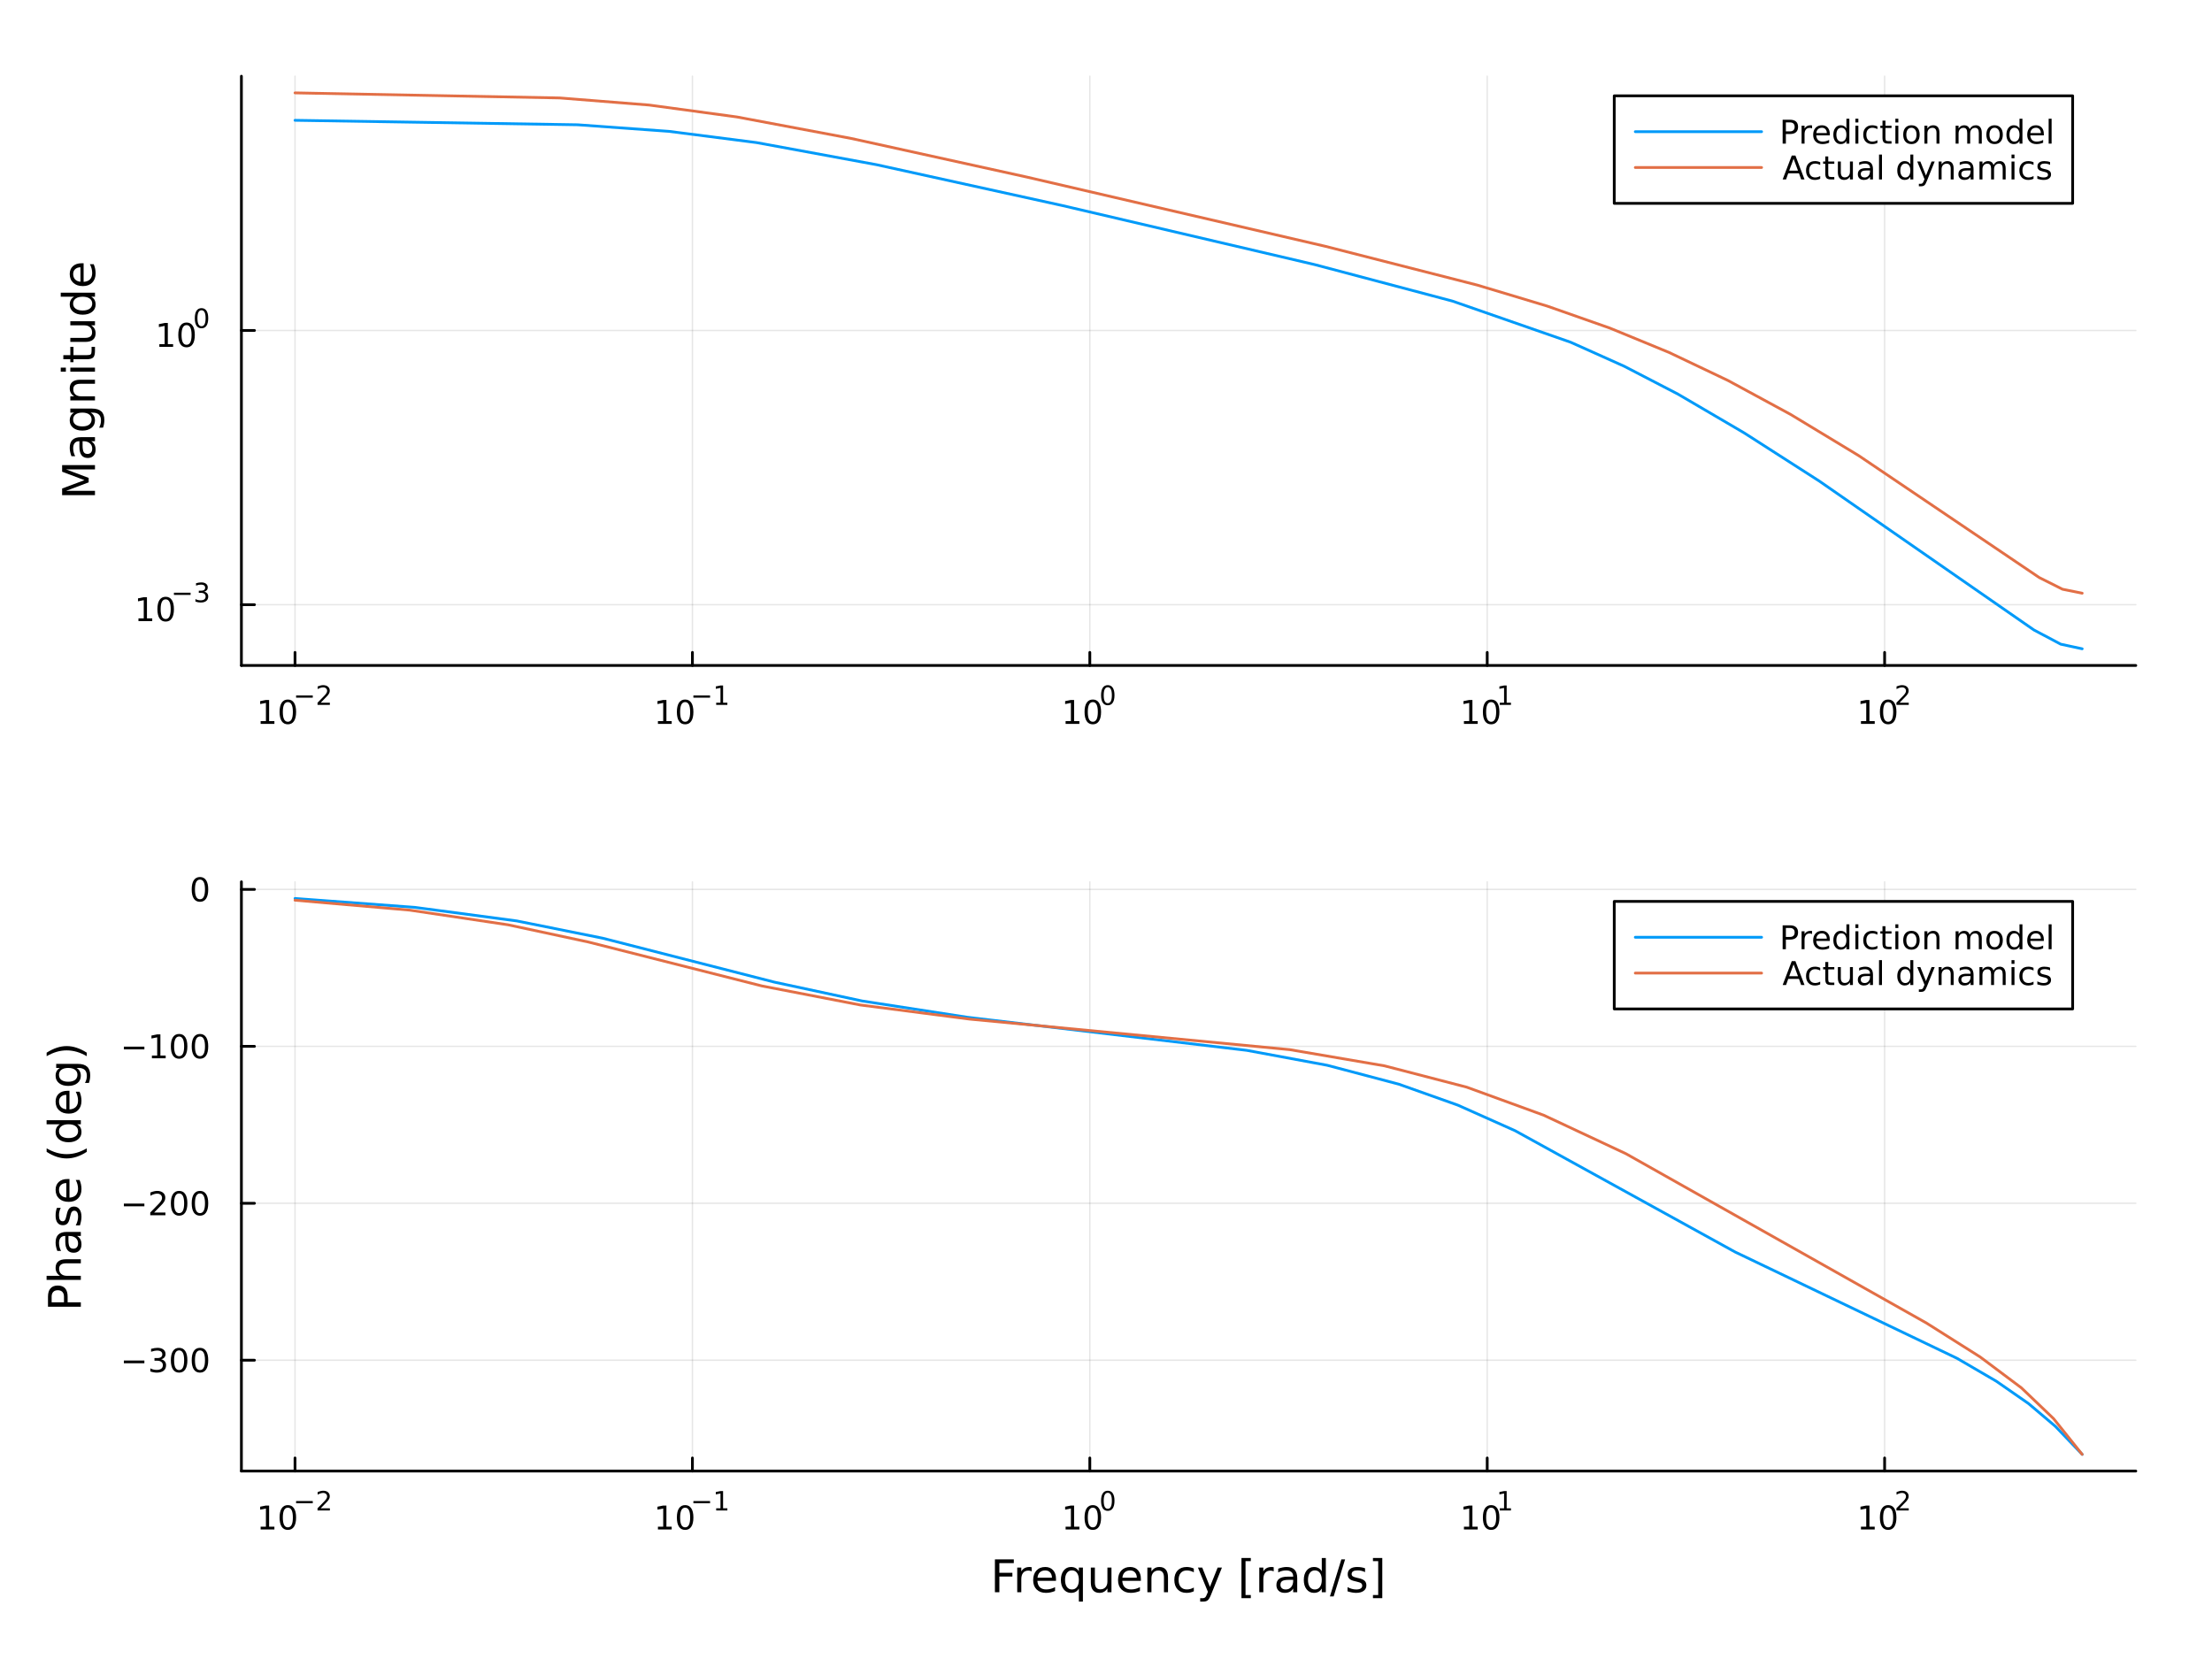 <?xml version="1.0" encoding="utf-8"?>
<svg xmlns="http://www.w3.org/2000/svg" xmlns:xlink="http://www.w3.org/1999/xlink" width="800" height="600" viewBox="0 0 3200 2400">
<rect x="0" y="0" width="3200" height="2400" fill="#333333" stroke="none"/>
<defs>
  <clipPath id="clip390">
    <rect x="0" y="0" width="3200" height="2400"/>
  </clipPath>
</defs>
<path clip-path="url(#clip390)" d="M0 2400 L3200 2400 L3200 0 L0 0  Z" fill="#ffffff" fill-rule="evenodd" fill-opacity="1"/>
<defs>
  <clipPath id="clip391">
    <rect x="640" y="0" width="2241" height="2241"/>
  </clipPath>
</defs>
<path clip-path="url(#clip390)" d="M349.229 962.713 L3089.76 962.713 L3089.76 110.236 L349.229 110.236  Z" fill="#ffffff" fill-rule="evenodd" fill-opacity="1"/>
<defs>
  <clipPath id="clip392">
    <rect x="349" y="110" width="2742" height="853"/>
  </clipPath>
</defs>
<polyline clip-path="url(#clip392)" style="stroke:#000000; stroke-linecap:round; stroke-linejoin:round; stroke-width:2; stroke-opacity:0.1; fill:none" points="426.791,962.713 426.791,110.236 "/>
<polyline clip-path="url(#clip392)" style="stroke:#000000; stroke-linecap:round; stroke-linejoin:round; stroke-width:2; stroke-opacity:0.1; fill:none" points="1001.69,962.713 1001.69,110.236 "/>
<polyline clip-path="url(#clip392)" style="stroke:#000000; stroke-linecap:round; stroke-linejoin:round; stroke-width:2; stroke-opacity:0.1; fill:none" points="1576.59,962.713 1576.59,110.236 "/>
<polyline clip-path="url(#clip392)" style="stroke:#000000; stroke-linecap:round; stroke-linejoin:round; stroke-width:2; stroke-opacity:0.1; fill:none" points="2151.49,962.713 2151.49,110.236 "/>
<polyline clip-path="url(#clip392)" style="stroke:#000000; stroke-linecap:round; stroke-linejoin:round; stroke-width:2; stroke-opacity:0.1; fill:none" points="2726.39,962.713 2726.39,110.236 "/>
<polyline clip-path="url(#clip392)" style="stroke:#000000; stroke-linecap:round; stroke-linejoin:round; stroke-width:2; stroke-opacity:0.1; fill:none" points="349.229,874.798 3089.76,874.798 "/>
<polyline clip-path="url(#clip392)" style="stroke:#000000; stroke-linecap:round; stroke-linejoin:round; stroke-width:2; stroke-opacity:0.1; fill:none" points="349.229,478.063 3089.76,478.063 "/>
<polyline clip-path="url(#clip390)" style="stroke:#000000; stroke-linecap:round; stroke-linejoin:round; stroke-width:4; stroke-opacity:1; fill:none" points="349.229,962.713 3089.76,962.713 "/>
<polyline clip-path="url(#clip390)" style="stroke:#000000; stroke-linecap:round; stroke-linejoin:round; stroke-width:4; stroke-opacity:1; fill:none" points="426.791,962.713 426.791,943.815 "/>
<polyline clip-path="url(#clip390)" style="stroke:#000000; stroke-linecap:round; stroke-linejoin:round; stroke-width:4; stroke-opacity:1; fill:none" points="1001.69,962.713 1001.69,943.815 "/>
<polyline clip-path="url(#clip390)" style="stroke:#000000; stroke-linecap:round; stroke-linejoin:round; stroke-width:4; stroke-opacity:1; fill:none" points="1576.59,962.713 1576.59,943.815 "/>
<polyline clip-path="url(#clip390)" style="stroke:#000000; stroke-linecap:round; stroke-linejoin:round; stroke-width:4; stroke-opacity:1; fill:none" points="2151.49,962.713 2151.49,943.815 "/>
<polyline clip-path="url(#clip390)" style="stroke:#000000; stroke-linecap:round; stroke-linejoin:round; stroke-width:4; stroke-opacity:1; fill:none" points="2726.39,962.713 2726.39,943.815 "/>
<path clip-path="url(#clip390)" d="M377.057 1043.24 L384.696 1043.24 L384.696 1016.87 L376.385 1018.54 L376.385 1014.28 L384.649 1012.61 L389.325 1012.61 L389.325 1043.24 L396.964 1043.24 L396.964 1047.17 L377.057 1047.17 L377.057 1043.24 Z" fill="#000000" fill-rule="nonzero" fill-opacity="1" /><path clip-path="url(#clip390)" d="M416.408 1015.69 Q412.797 1015.69 410.969 1019.26 Q409.163 1022.8 409.163 1029.93 Q409.163 1037.03 410.969 1040.6 Q412.797 1044.14 416.408 1044.14 Q420.043 1044.14 421.848 1040.6 Q423.677 1037.03 423.677 1029.93 Q423.677 1022.8 421.848 1019.26 Q420.043 1015.69 416.408 1015.69 M416.408 1011.99 Q422.219 1011.99 425.274 1016.59 Q428.353 1021.18 428.353 1029.93 Q428.353 1038.65 425.274 1043.26 Q422.219 1047.84 416.408 1047.84 Q410.598 1047.84 407.52 1043.26 Q404.464 1038.65 404.464 1029.93 Q404.464 1021.18 407.52 1016.59 Q410.598 1011.99 416.408 1011.99 Z" fill="#000000" fill-rule="nonzero" fill-opacity="1" /><path clip-path="url(#clip390)" d="M428.353 1006.09 L452.464 1006.09 L452.464 1009.29 L428.353 1009.29 L428.353 1006.09 Z" fill="#000000" fill-rule="nonzero" fill-opacity="1" /><path clip-path="url(#clip390)" d="M463.937 1016.57 L477.197 1016.57 L477.197 1019.76 L459.367 1019.76 L459.367 1016.57 Q461.53 1014.33 465.254 1010.57 Q468.996 1006.79 469.956 1005.69 Q471.78 1003.64 472.495 1002.23 Q473.228 1000.8 473.228 999.432 Q473.228 997.193 471.648 995.783 Q470.087 994.372 467.567 994.372 Q465.78 994.372 463.787 994.993 Q461.812 995.614 459.555 996.874 L459.555 993.037 Q461.849 992.115 463.843 991.645 Q465.837 991.175 467.492 991.175 Q471.855 991.175 474.451 993.357 Q477.046 995.538 477.046 999.187 Q477.046 1000.92 476.388 1002.48 Q475.748 1004.02 474.037 1006.13 Q473.567 1006.67 471.046 1009.29 Q468.526 1011.88 463.937 1016.57 Z" fill="#000000" fill-rule="nonzero" fill-opacity="1" /><path clip-path="url(#clip390)" d="M951.806 1043.24 L959.445 1043.24 L959.445 1016.87 L951.135 1018.54 L951.135 1014.28 L959.399 1012.61 L964.075 1012.61 L964.075 1043.24 L971.713 1043.24 L971.713 1047.17 L951.806 1047.17 L951.806 1043.24 Z" fill="#000000" fill-rule="nonzero" fill-opacity="1" /><path clip-path="url(#clip390)" d="M991.158 1015.69 Q987.547 1015.69 985.718 1019.26 Q983.912 1022.8 983.912 1029.93 Q983.912 1037.03 985.718 1040.6 Q987.547 1044.14 991.158 1044.14 Q994.792 1044.14 996.597 1040.6 Q998.426 1037.03 998.426 1029.93 Q998.426 1022.8 996.597 1019.26 Q994.792 1015.69 991.158 1015.69 M991.158 1011.99 Q996.968 1011.99 1000.02 1016.59 Q1003.1 1021.18 1003.1 1029.93 Q1003.1 1038.65 1000.02 1043.26 Q996.968 1047.84 991.158 1047.84 Q985.348 1047.84 982.269 1043.26 Q979.213 1038.65 979.213 1029.93 Q979.213 1021.18 982.269 1016.59 Q985.348 1011.99 991.158 1011.99 Z" fill="#000000" fill-rule="nonzero" fill-opacity="1" /><path clip-path="url(#clip390)" d="M1003.1 1006.09 L1027.21 1006.09 L1027.21 1009.29 L1003.1 1009.29 L1003.1 1006.09 Z" fill="#000000" fill-rule="nonzero" fill-opacity="1" /><path clip-path="url(#clip390)" d="M1036.07 1016.57 L1042.28 1016.57 L1042.28 995.143 L1035.53 996.498 L1035.53 993.037 L1042.24 991.683 L1046.04 991.683 L1046.04 1016.57 L1052.25 1016.57 L1052.25 1019.76 L1036.07 1019.76 L1036.07 1016.57 Z" fill="#000000" fill-rule="nonzero" fill-opacity="1" /><path clip-path="url(#clip390)" d="M1541.57 1043.24 L1549.21 1043.24 L1549.21 1016.87 L1540.9 1018.54 L1540.9 1014.28 L1549.17 1012.61 L1553.84 1012.61 L1553.84 1043.24 L1561.48 1043.24 L1561.48 1047.17 L1541.57 1047.17 L1541.57 1043.24 Z" fill="#000000" fill-rule="nonzero" fill-opacity="1" /><path clip-path="url(#clip390)" d="M1580.93 1015.69 Q1577.31 1015.69 1575.49 1019.26 Q1573.68 1022.8 1573.68 1029.93 Q1573.68 1037.03 1575.49 1040.6 Q1577.31 1044.14 1580.93 1044.14 Q1584.56 1044.14 1586.36 1040.6 Q1588.19 1037.03 1588.19 1029.93 Q1588.19 1022.8 1586.36 1019.26 Q1584.56 1015.69 1580.93 1015.69 M1580.93 1011.99 Q1586.74 1011.99 1589.79 1016.59 Q1592.87 1021.18 1592.87 1029.93 Q1592.87 1038.65 1589.79 1043.26 Q1586.74 1047.84 1580.93 1047.84 Q1575.11 1047.84 1572.04 1043.26 Q1568.98 1038.65 1568.98 1029.93 Q1568.98 1021.18 1572.04 1016.59 Q1575.11 1011.99 1580.93 1011.99 Z" fill="#000000" fill-rule="nonzero" fill-opacity="1" /><path clip-path="url(#clip390)" d="M1602.57 994.184 Q1599.64 994.184 1598.15 997.081 Q1596.69 999.958 1596.69 1005.75 Q1596.69 1011.52 1598.15 1014.42 Q1599.64 1017.3 1602.57 1017.3 Q1605.53 1017.3 1606.99 1014.42 Q1608.48 1011.52 1608.48 1005.75 Q1608.48 999.958 1606.99 997.081 Q1605.53 994.184 1602.57 994.184 M1602.57 991.175 Q1607.29 991.175 1609.78 994.918 Q1612.28 998.642 1612.28 1005.75 Q1612.28 1012.84 1609.78 1016.58 Q1607.29 1020.31 1602.57 1020.31 Q1597.85 1020.31 1595.35 1016.58 Q1592.87 1012.84 1592.87 1005.75 Q1592.87 998.642 1595.35 994.918 Q1597.85 991.175 1602.57 991.175 Z" fill="#000000" fill-rule="nonzero" fill-opacity="1" /><path clip-path="url(#clip390)" d="M2117.82 1043.24 L2125.46 1043.24 L2125.46 1016.87 L2117.15 1018.54 L2117.15 1014.28 L2125.41 1012.61 L2130.09 1012.61 L2130.09 1043.24 L2137.73 1043.24 L2137.73 1047.17 L2117.82 1047.17 L2117.82 1043.24 Z" fill="#000000" fill-rule="nonzero" fill-opacity="1" /><path clip-path="url(#clip390)" d="M2157.17 1015.69 Q2153.56 1015.69 2151.73 1019.26 Q2149.92 1022.8 2149.92 1029.93 Q2149.92 1037.03 2151.73 1040.6 Q2153.56 1044.14 2157.17 1044.14 Q2160.8 1044.14 2162.61 1040.6 Q2164.44 1037.03 2164.44 1029.93 Q2164.44 1022.8 2162.61 1019.26 Q2160.8 1015.69 2157.17 1015.69 M2157.17 1011.99 Q2162.98 1011.99 2166.04 1016.59 Q2169.11 1021.18 2169.11 1029.93 Q2169.11 1038.65 2166.04 1043.26 Q2162.98 1047.84 2157.17 1047.84 Q2151.36 1047.84 2148.28 1043.26 Q2145.23 1038.65 2145.23 1029.93 Q2145.23 1021.18 2148.28 1016.59 Q2151.36 1011.99 2157.17 1011.99 Z" fill="#000000" fill-rule="nonzero" fill-opacity="1" /><path clip-path="url(#clip390)" d="M2169.66 1016.57 L2175.87 1016.57 L2175.87 995.143 L2169.11 996.498 L2169.11 993.037 L2175.83 991.683 L2179.63 991.683 L2179.63 1016.57 L2185.83 1016.57 L2185.83 1019.76 L2169.66 1019.76 L2169.66 1016.57 Z" fill="#000000" fill-rule="nonzero" fill-opacity="1" /><path clip-path="url(#clip390)" d="M2692.16 1043.24 L2699.8 1043.24 L2699.8 1016.87 L2691.49 1018.54 L2691.49 1014.28 L2699.76 1012.61 L2704.43 1012.61 L2704.43 1043.24 L2712.07 1043.24 L2712.07 1047.17 L2692.16 1047.17 L2692.16 1043.24 Z" fill="#000000" fill-rule="nonzero" fill-opacity="1" /><path clip-path="url(#clip390)" d="M2731.51 1015.69 Q2727.9 1015.69 2726.07 1019.26 Q2724.27 1022.8 2724.27 1029.93 Q2724.27 1037.03 2726.07 1040.6 Q2727.9 1044.14 2731.51 1044.14 Q2735.15 1044.14 2736.95 1040.6 Q2738.78 1037.03 2738.78 1029.93 Q2738.78 1022.8 2736.95 1019.26 Q2735.15 1015.69 2731.51 1015.69 M2731.51 1011.99 Q2737.32 1011.99 2740.38 1016.59 Q2743.46 1021.18 2743.46 1029.93 Q2743.46 1038.65 2740.38 1043.26 Q2737.32 1047.84 2731.51 1047.84 Q2725.7 1047.84 2722.63 1043.26 Q2719.57 1038.65 2719.57 1029.93 Q2719.57 1021.18 2722.63 1016.59 Q2725.7 1011.99 2731.51 1011.99 Z" fill="#000000" fill-rule="nonzero" fill-opacity="1" /><path clip-path="url(#clip390)" d="M2748.03 1016.57 L2761.29 1016.57 L2761.29 1019.76 L2743.46 1019.76 L2743.46 1016.57 Q2745.62 1014.33 2749.35 1010.57 Q2753.09 1006.79 2754.05 1005.69 Q2755.87 1003.64 2756.59 1002.23 Q2757.32 1000.8 2757.32 999.432 Q2757.32 997.193 2755.74 995.783 Q2754.18 994.372 2751.66 994.372 Q2749.87 994.372 2747.88 994.993 Q2745.9 995.614 2743.65 996.874 L2743.65 993.037 Q2745.94 992.115 2747.94 991.645 Q2749.93 991.175 2751.58 991.175 Q2755.95 991.175 2758.54 993.357 Q2761.14 995.538 2761.14 999.187 Q2761.14 1000.92 2760.48 1002.48 Q2759.84 1004.02 2758.13 1006.13 Q2757.66 1006.67 2755.14 1009.29 Q2752.62 1011.88 2748.03 1016.57 Z" fill="#000000" fill-rule="nonzero" fill-opacity="1" /><polyline clip-path="url(#clip390)" style="stroke:#000000; stroke-linecap:round; stroke-linejoin:round; stroke-width:4; stroke-opacity:1; fill:none" points="349.229,962.713 349.229,110.236 "/>
<polyline clip-path="url(#clip390)" style="stroke:#000000; stroke-linecap:round; stroke-linejoin:round; stroke-width:4; stroke-opacity:1; fill:none" points="349.229,874.798 368.126,874.798 "/>
<polyline clip-path="url(#clip390)" style="stroke:#000000; stroke-linecap:round; stroke-linejoin:round; stroke-width:4; stroke-opacity:1; fill:none" points="349.229,478.063 368.126,478.063 "/>
<path clip-path="url(#clip390)" d="M200.318 894.591 L207.957 894.591 L207.957 868.225 L199.646 869.892 L199.646 865.633 L207.91 863.966 L212.586 863.966 L212.586 894.591 L220.225 894.591 L220.225 898.526 L200.318 898.526 L200.318 894.591 Z" fill="#000000" fill-rule="nonzero" fill-opacity="1" /><path clip-path="url(#clip390)" d="M239.669 867.045 Q236.058 867.045 234.23 870.609 Q232.424 874.151 232.424 881.281 Q232.424 888.387 234.23 891.952 Q236.058 895.494 239.669 895.494 Q243.304 895.494 245.109 891.952 Q246.938 888.387 246.938 881.281 Q246.938 874.151 245.109 870.609 Q243.304 867.045 239.669 867.045 M239.669 863.341 Q245.48 863.341 248.535 867.947 Q251.614 872.531 251.614 881.281 Q251.614 890.008 248.535 894.614 Q245.48 899.197 239.669 899.197 Q233.859 899.197 230.781 894.614 Q227.725 890.008 227.725 881.281 Q227.725 872.531 230.781 867.947 Q233.859 863.341 239.669 863.341 Z" fill="#000000" fill-rule="nonzero" fill-opacity="1" /><path clip-path="url(#clip390)" d="M251.614 857.442 L275.725 857.442 L275.725 860.64 L251.614 860.64 L251.614 857.442 Z" fill="#000000" fill-rule="nonzero" fill-opacity="1" /><path clip-path="url(#clip390)" d="M295.436 855.975 Q298.163 856.558 299.686 858.402 Q301.229 860.245 301.229 862.953 Q301.229 867.11 298.37 869.385 Q295.511 871.661 290.245 871.661 Q288.477 871.661 286.596 871.304 Q284.734 870.965 282.741 870.269 L282.741 866.602 Q284.32 867.523 286.201 867.993 Q288.082 868.464 290.132 868.464 Q293.706 868.464 295.568 867.053 Q297.448 865.643 297.448 862.953 Q297.448 860.47 295.699 859.079 Q293.969 857.668 290.866 857.668 L287.593 857.668 L287.593 854.546 L291.016 854.546 Q293.818 854.546 295.304 853.436 Q296.79 852.308 296.79 850.201 Q296.79 848.038 295.248 846.891 Q293.724 845.725 290.866 845.725 Q289.305 845.725 287.518 846.064 Q285.731 846.402 283.587 847.117 L283.587 843.731 Q285.75 843.13 287.631 842.829 Q289.53 842.528 291.204 842.528 Q295.53 842.528 298.05 844.503 Q300.57 846.459 300.57 849.806 Q300.57 852.139 299.235 853.756 Q297.9 855.355 295.436 855.975 Z" fill="#000000" fill-rule="nonzero" fill-opacity="1" /><path clip-path="url(#clip390)" d="M230.523 497.855 L238.162 497.855 L238.162 471.489 L229.852 473.156 L229.852 468.897 L238.116 467.23 L242.791 467.23 L242.791 497.855 L250.43 497.855 L250.43 501.79 L230.523 501.79 L230.523 497.855 Z" fill="#000000" fill-rule="nonzero" fill-opacity="1" /><path clip-path="url(#clip390)" d="M269.875 470.309 Q266.264 470.309 264.435 473.874 Q262.629 477.415 262.629 484.545 Q262.629 491.651 264.435 495.216 Q266.264 498.758 269.875 498.758 Q273.509 498.758 275.314 495.216 Q277.143 491.651 277.143 484.545 Q277.143 477.415 275.314 473.874 Q273.509 470.309 269.875 470.309 M269.875 466.605 Q275.685 466.605 278.74 471.212 Q281.819 475.795 281.819 484.545 Q281.819 493.272 278.74 497.878 Q275.685 502.461 269.875 502.461 Q264.065 502.461 260.986 497.878 Q257.93 493.272 257.93 484.545 Q257.93 475.795 260.986 471.212 Q264.065 466.605 269.875 466.605 Z" fill="#000000" fill-rule="nonzero" fill-opacity="1" /><path clip-path="url(#clip390)" d="M291.524 448.801 Q288.59 448.801 287.104 451.698 Q285.637 454.575 285.637 460.368 Q285.637 466.142 287.104 469.038 Q288.59 471.916 291.524 471.916 Q294.477 471.916 295.944 469.038 Q297.429 466.142 297.429 460.368 Q297.429 454.575 295.944 451.698 Q294.477 448.801 291.524 448.801 M291.524 445.792 Q296.245 445.792 298.727 449.535 Q301.229 453.259 301.229 460.368 Q301.229 467.458 298.727 471.201 Q296.245 474.925 291.524 474.925 Q286.803 474.925 284.302 471.201 Q281.819 467.458 281.819 460.368 Q281.819 453.259 284.302 449.535 Q286.803 445.792 291.524 445.792 Z" fill="#000000" fill-rule="nonzero" fill-opacity="1" /><path clip-path="url(#clip390)" d="M89.871 716.306 L89.871 706.726 L122.208 694.599 L89.871 682.409 L89.871 672.828 L137.39 672.828 L137.39 679.098 L95.663 679.098 L128.256 691.352 L128.256 697.814 L95.663 710.067 L137.39 710.067 L137.39 716.306 L89.871 716.306 Z" fill="#000000" fill-rule="nonzero" fill-opacity="1" /><path clip-path="url(#clip390)" d="M119.471 644.119 Q119.471 651.217 121.094 653.954 Q122.718 656.691 126.632 656.691 Q129.752 656.691 131.598 654.654 Q133.412 652.585 133.412 649.052 Q133.412 644.182 129.974 641.254 Q126.505 638.294 120.776 638.294 L119.471 638.294 L119.471 644.119 M117.052 632.438 L137.39 632.438 L137.39 638.294 L131.98 638.294 Q135.226 640.299 136.786 643.291 Q138.313 646.283 138.313 650.612 Q138.313 656.086 135.258 659.333 Q132.171 662.547 127.014 662.547 Q120.999 662.547 117.943 658.537 Q114.888 654.495 114.888 646.506 L114.888 638.294 L114.315 638.294 Q110.273 638.294 108.076 640.968 Q105.848 643.61 105.848 648.416 Q105.848 651.471 106.58 654.368 Q107.312 657.264 108.777 659.938 L103.366 659.938 Q102.124 656.723 101.52 653.699 Q100.883 650.675 100.883 647.811 Q100.883 640.077 104.894 636.257 Q108.904 632.438 117.052 632.438 Z" fill="#000000" fill-rule="nonzero" fill-opacity="1" /><path clip-path="url(#clip390)" d="M119.153 596.917 Q112.787 596.917 109.286 599.559 Q105.785 602.169 105.785 606.911 Q105.785 611.622 109.286 614.264 Q112.787 616.874 119.153 616.874 Q125.487 616.874 128.988 614.264 Q132.489 611.622 132.489 606.911 Q132.489 602.169 128.988 599.559 Q125.487 596.917 119.153 596.917 M132.966 591.061 Q142.069 591.061 146.493 595.103 Q150.949 599.145 150.949 607.484 Q150.949 610.572 150.472 613.309 Q150.026 616.046 149.072 618.624 L143.374 618.624 Q144.775 616.046 145.443 613.532 Q146.111 611.017 146.111 608.407 Q146.111 602.646 143.088 599.782 Q140.096 596.917 134.017 596.917 L131.12 596.917 Q134.271 598.731 135.831 601.564 Q137.39 604.397 137.39 608.344 Q137.39 614.9 132.393 618.911 Q127.396 622.921 119.153 622.921 Q110.877 622.921 105.88 618.911 Q100.883 614.9 100.883 608.344 Q100.883 604.397 102.443 601.564 Q104.002 598.731 107.153 596.917 L101.742 596.917 L101.742 591.061 L132.966 591.061 Z" fill="#000000" fill-rule="nonzero" fill-opacity="1" /><path clip-path="url(#clip390)" d="M115.874 549.365 L137.39 549.365 L137.39 555.222 L116.065 555.222 Q111.005 555.222 108.49 557.195 Q105.976 559.168 105.976 563.115 Q105.976 567.858 108.999 570.595 Q112.023 573.332 117.243 573.332 L137.39 573.332 L137.39 579.22 L101.742 579.22 L101.742 573.332 L107.281 573.332 Q104.066 571.231 102.475 568.399 Q100.883 565.534 100.883 561.81 Q100.883 555.667 104.703 552.516 Q108.49 549.365 115.874 549.365 Z" fill="#000000" fill-rule="nonzero" fill-opacity="1" /><path clip-path="url(#clip390)" d="M101.742 537.684 L101.742 531.828 L137.39 531.828 L137.39 537.684 L101.742 537.684 M87.865 537.684 L87.865 531.828 L95.281 531.828 L95.281 537.684 L87.865 537.684 Z" fill="#000000" fill-rule="nonzero" fill-opacity="1" /><path clip-path="url(#clip390)" d="M91.621 513.781 L101.742 513.781 L101.742 501.718 L106.294 501.718 L106.294 513.781 L125.646 513.781 Q130.006 513.781 131.248 512.603 Q132.489 511.394 132.489 507.734 L132.489 501.718 L137.39 501.718 L137.39 507.734 Q137.39 514.513 134.876 517.091 Q132.33 519.669 125.646 519.669 L106.294 519.669 L106.294 523.966 L101.742 523.966 L101.742 519.669 L91.621 519.669 L91.621 513.781 Z" fill="#000000" fill-rule="nonzero" fill-opacity="1" /><path clip-path="url(#clip390)" d="M123.322 494.62 L101.742 494.62 L101.742 488.764 L123.099 488.764 Q128.16 488.764 130.706 486.79 Q133.221 484.817 133.221 480.87 Q133.221 476.128 130.197 473.391 Q127.173 470.621 121.954 470.621 L101.742 470.621 L101.742 464.765 L137.39 464.765 L137.39 470.621 L131.916 470.621 Q135.162 472.754 136.754 475.587 Q138.313 478.388 138.313 482.112 Q138.313 488.254 134.494 491.437 Q130.675 494.62 123.322 494.62 M100.883 479.884 L100.883 479.884 Z" fill="#000000" fill-rule="nonzero" fill-opacity="1" /><path clip-path="url(#clip390)" d="M107.153 429.244 L87.865 429.244 L87.865 423.388 L137.39 423.388 L137.39 429.244 L132.043 429.244 Q135.226 431.09 136.786 433.923 Q138.313 436.724 138.313 440.671 Q138.313 447.132 133.157 451.206 Q128.001 455.248 119.598 455.248 Q111.196 455.248 106.039 451.206 Q100.883 447.132 100.883 440.671 Q100.883 436.724 102.443 433.923 Q103.97 431.09 107.153 429.244 M119.598 449.201 Q126.059 449.201 129.752 446.559 Q133.412 443.885 133.412 439.239 Q133.412 434.592 129.752 431.918 Q126.059 429.244 119.598 429.244 Q113.137 429.244 109.477 431.918 Q105.785 434.592 105.785 439.239 Q105.785 443.885 109.477 446.559 Q113.137 449.201 119.598 449.201 Z" fill="#000000" fill-rule="nonzero" fill-opacity="1" /><path clip-path="url(#clip390)" d="M118.102 380.833 L120.967 380.833 L120.967 407.76 Q127.014 407.378 130.197 404.132 Q133.348 400.853 133.348 395.029 Q133.348 391.655 132.521 388.504 Q131.693 385.321 130.038 382.202 L135.576 382.202 Q136.913 385.353 137.613 388.663 Q138.313 391.973 138.313 395.379 Q138.313 403.909 133.348 408.906 Q128.383 413.871 119.917 413.871 Q111.164 413.871 106.039 409.161 Q100.883 404.418 100.883 396.397 Q100.883 389.204 105.53 385.035 Q110.145 380.833 118.102 380.833 M116.384 386.69 Q111.578 386.753 108.713 389.395 Q105.848 392.005 105.848 396.334 Q105.848 401.235 108.617 404.195 Q111.387 407.124 116.415 407.569 L116.384 386.69 Z" fill="#000000" fill-rule="nonzero" fill-opacity="1" /><polyline clip-path="url(#clip392)" style="stroke:#009af9; stroke-linecap:round; stroke-linejoin:round; stroke-width:4; stroke-opacity:1; fill:none" points="426.791,174.048 835.695,180.503 967.683,190.022 1094.49,206.284 1267.89,238.226 1537.04,297.406 1901.95,382.788 2101.23,435.587 2272.03,495.036 2349.67,529.838 2427.31,570.1 2523.07,626.183 2631.77,695.882 2942.33,911.326 2981.15,931.909 3012.2,938.586 "/>
<polyline clip-path="url(#clip392)" style="stroke:#e26f46; stroke-linecap:round; stroke-linejoin:round; stroke-width:4; stroke-opacity:1; fill:none" points="426.791,134.363 809.815,141.699 939.215,151.974 1066.03,169.188 1231.66,200.327 1485.28,256.117 1917.48,356.357 2137.46,412.509 2238.39,442.841 2328.97,474.662 2414.37,509.796 2499.78,550.439 2590.36,599.518 2688.7,659.012 2950.09,835.526 2983.73,852.408 3012.2,858.159 "/>
<path clip-path="url(#clip390)" d="M2335.26 294.172 L2998.41 294.172 L2998.41 138.652 L2335.26 138.652  Z" fill="#ffffff" fill-rule="evenodd" fill-opacity="1"/>
<polyline clip-path="url(#clip390)" style="stroke:#000000; stroke-linecap:round; stroke-linejoin:round; stroke-width:4; stroke-opacity:1; fill:none" points="2335.26,294.172 2998.41,294.172 2998.41,138.652 2335.26,138.652 2335.26,294.172 "/>
<polyline clip-path="url(#clip390)" style="stroke:#009af9; stroke-linecap:round; stroke-linejoin:round; stroke-width:4; stroke-opacity:1; fill:none" points="2365.71,190.492 2548.42,190.492 "/>
<path clip-path="url(#clip390)" d="M2583.54 177.055 L2583.54 190.041 L2589.42 190.041 Q2592.69 190.041 2594.47 188.351 Q2596.25 186.661 2596.25 183.536 Q2596.25 180.434 2594.47 178.744 Q2592.69 177.055 2589.42 177.055 L2583.54 177.055 M2578.87 173.212 L2589.42 173.212 Q2595.23 173.212 2598.2 175.851 Q2601.18 178.467 2601.18 183.536 Q2601.18 188.652 2598.2 191.268 Q2595.23 193.883 2589.42 193.883 L2583.54 193.883 L2583.54 207.772 L2578.87 207.772 L2578.87 173.212 Z" fill="#000000" fill-rule="nonzero" fill-opacity="1" /><path clip-path="url(#clip390)" d="M2621.46 185.828 Q2620.74 185.411 2619.89 185.226 Q2619.05 185.018 2618.03 185.018 Q2614.42 185.018 2612.48 187.379 Q2610.56 189.717 2610.56 194.115 L2610.56 207.772 L2606.27 207.772 L2606.27 181.846 L2610.56 181.846 L2610.56 185.874 Q2611.9 183.513 2614.05 182.379 Q2616.2 181.221 2619.28 181.221 Q2619.72 181.221 2620.26 181.291 Q2620.79 181.337 2621.44 181.453 L2621.46 185.828 Z" fill="#000000" fill-rule="nonzero" fill-opacity="1" /><path clip-path="url(#clip390)" d="M2647.06 193.744 L2647.06 195.828 L2627.48 195.828 Q2627.76 200.226 2630.12 202.541 Q2632.5 204.832 2636.74 204.832 Q2639.19 204.832 2641.48 204.23 Q2643.8 203.629 2646.07 202.425 L2646.07 206.453 Q2643.77 207.425 2641.37 207.934 Q2638.96 208.443 2636.48 208.443 Q2630.28 208.443 2626.64 204.832 Q2623.03 201.221 2623.03 195.064 Q2623.03 188.698 2626.46 184.971 Q2629.91 181.221 2635.74 181.221 Q2640.97 181.221 2644.01 184.601 Q2647.06 187.957 2647.06 193.744 M2642.8 192.494 Q2642.76 188.999 2640.83 186.916 Q2638.94 184.832 2635.79 184.832 Q2632.22 184.832 2630.07 186.846 Q2627.94 188.86 2627.62 192.518 L2642.8 192.494 Z" fill="#000000" fill-rule="nonzero" fill-opacity="1" /><path clip-path="url(#clip390)" d="M2671.11 185.781 L2671.11 171.754 L2675.37 171.754 L2675.37 207.772 L2671.11 207.772 L2671.11 203.883 Q2669.77 206.198 2667.71 207.332 Q2665.67 208.443 2662.8 208.443 Q2658.1 208.443 2655.14 204.693 Q2652.2 200.943 2652.2 194.832 Q2652.2 188.721 2655.14 184.971 Q2658.1 181.221 2662.8 181.221 Q2665.67 181.221 2667.71 182.356 Q2669.77 183.467 2671.11 185.781 M2656.6 194.832 Q2656.6 199.531 2658.52 202.217 Q2660.46 204.879 2663.84 204.879 Q2667.22 204.879 2669.17 202.217 Q2671.11 199.531 2671.11 194.832 Q2671.11 190.133 2669.17 187.471 Q2667.22 184.786 2663.84 184.786 Q2660.46 184.786 2658.52 187.471 Q2656.6 190.133 2656.6 194.832 Z" fill="#000000" fill-rule="nonzero" fill-opacity="1" /><path clip-path="url(#clip390)" d="M2684.14 181.846 L2688.4 181.846 L2688.4 207.772 L2684.14 207.772 L2684.14 181.846 M2684.14 171.754 L2688.4 171.754 L2688.4 177.147 L2684.14 177.147 L2684.14 171.754 Z" fill="#000000" fill-rule="nonzero" fill-opacity="1" /><path clip-path="url(#clip390)" d="M2715.97 182.842 L2715.97 186.823 Q2714.17 185.828 2712.34 185.342 Q2710.53 184.832 2708.68 184.832 Q2704.54 184.832 2702.25 187.471 Q2699.95 190.087 2699.95 194.832 Q2699.95 199.578 2702.25 202.217 Q2704.54 204.832 2708.68 204.832 Q2710.53 204.832 2712.34 204.346 Q2714.17 203.837 2715.97 202.842 L2715.97 206.777 Q2714.19 207.61 2712.27 208.027 Q2710.37 208.443 2708.22 208.443 Q2702.36 208.443 2698.91 204.763 Q2695.46 201.082 2695.46 194.832 Q2695.46 188.49 2698.94 184.856 Q2702.43 181.221 2708.5 181.221 Q2710.46 181.221 2712.34 181.638 Q2714.21 182.032 2715.97 182.842 Z" fill="#000000" fill-rule="nonzero" fill-opacity="1" /><path clip-path="url(#clip390)" d="M2727.59 174.485 L2727.59 181.846 L2736.37 181.846 L2736.37 185.156 L2727.59 185.156 L2727.59 199.23 Q2727.59 202.402 2728.45 203.305 Q2729.33 204.207 2731.99 204.207 L2736.37 204.207 L2736.37 207.772 L2731.99 207.772 Q2727.06 207.772 2725.19 205.943 Q2723.31 204.092 2723.31 199.23 L2723.31 185.156 L2720.19 185.156 L2720.19 181.846 L2723.31 181.846 L2723.31 174.485 L2727.59 174.485 Z" fill="#000000" fill-rule="nonzero" fill-opacity="1" /><path clip-path="url(#clip390)" d="M2741.97 181.846 L2746.23 181.846 L2746.23 207.772 L2741.97 207.772 L2741.97 181.846 M2741.97 171.754 L2746.23 171.754 L2746.23 177.147 L2741.97 177.147 L2741.97 171.754 Z" fill="#000000" fill-rule="nonzero" fill-opacity="1" /><path clip-path="url(#clip390)" d="M2765.19 184.832 Q2761.76 184.832 2759.77 187.518 Q2757.78 190.18 2757.78 194.832 Q2757.78 199.485 2759.75 202.17 Q2761.74 204.832 2765.19 204.832 Q2768.59 204.832 2770.58 202.147 Q2772.57 199.462 2772.57 194.832 Q2772.57 190.226 2770.58 187.541 Q2768.59 184.832 2765.19 184.832 M2765.19 181.221 Q2770.74 181.221 2773.91 184.832 Q2777.08 188.444 2777.08 194.832 Q2777.08 201.198 2773.91 204.832 Q2770.74 208.443 2765.19 208.443 Q2759.61 208.443 2756.44 204.832 Q2753.29 201.198 2753.29 194.832 Q2753.29 188.444 2756.44 184.832 Q2759.61 181.221 2765.19 181.221 Z" fill="#000000" fill-rule="nonzero" fill-opacity="1" /><path clip-path="url(#clip390)" d="M2805.69 192.124 L2805.69 207.772 L2801.44 207.772 L2801.44 192.263 Q2801.44 188.582 2800 186.754 Q2798.56 184.925 2795.69 184.925 Q2792.25 184.925 2790.25 187.124 Q2788.26 189.323 2788.26 193.119 L2788.26 207.772 L2783.98 207.772 L2783.98 181.846 L2788.26 181.846 L2788.26 185.874 Q2789.79 183.536 2791.85 182.379 Q2793.94 181.221 2796.64 181.221 Q2801.11 181.221 2803.4 183.999 Q2805.69 186.754 2805.69 192.124 Z" fill="#000000" fill-rule="nonzero" fill-opacity="1" /><path clip-path="url(#clip390)" d="M2849.44 186.823 Q2851.04 183.953 2853.26 182.587 Q2855.49 181.221 2858.5 181.221 Q2862.55 181.221 2864.75 184.069 Q2866.94 186.893 2866.94 192.124 L2866.94 207.772 L2862.66 207.772 L2862.66 192.263 Q2862.66 188.536 2861.34 186.731 Q2860.02 184.925 2857.31 184.925 Q2854 184.925 2852.08 187.124 Q2850.16 189.323 2850.16 193.119 L2850.16 207.772 L2845.88 207.772 L2845.88 192.263 Q2845.88 188.513 2844.56 186.731 Q2843.24 184.925 2840.49 184.925 Q2837.22 184.925 2835.3 187.147 Q2833.38 189.346 2833.38 193.119 L2833.38 207.772 L2829.1 207.772 L2829.1 181.846 L2833.38 181.846 L2833.38 185.874 Q2834.84 183.49 2836.87 182.356 Q2838.91 181.221 2841.71 181.221 Q2844.54 181.221 2846.5 182.657 Q2848.5 184.092 2849.44 186.823 Z" fill="#000000" fill-rule="nonzero" fill-opacity="1" /><path clip-path="url(#clip390)" d="M2885.49 184.832 Q2882.06 184.832 2880.07 187.518 Q2878.08 190.18 2878.08 194.832 Q2878.08 199.485 2880.05 202.17 Q2882.04 204.832 2885.49 204.832 Q2888.89 204.832 2890.88 202.147 Q2892.87 199.462 2892.87 194.832 Q2892.87 190.226 2890.88 187.541 Q2888.89 184.832 2885.49 184.832 M2885.49 181.221 Q2891.04 181.221 2894.21 184.832 Q2897.38 188.444 2897.38 194.832 Q2897.38 201.198 2894.21 204.832 Q2891.04 208.443 2885.49 208.443 Q2879.91 208.443 2876.74 204.832 Q2873.59 201.198 2873.59 194.832 Q2873.59 188.444 2876.74 184.832 Q2879.91 181.221 2885.49 181.221 Z" fill="#000000" fill-rule="nonzero" fill-opacity="1" /><path clip-path="url(#clip390)" d="M2921.5 185.781 L2921.5 171.754 L2925.76 171.754 L2925.76 207.772 L2921.5 207.772 L2921.5 203.883 Q2920.16 206.198 2918.1 207.332 Q2916.06 208.443 2913.19 208.443 Q2908.49 208.443 2905.53 204.693 Q2902.59 200.943 2902.59 194.832 Q2902.59 188.721 2905.53 184.971 Q2908.49 181.221 2913.19 181.221 Q2916.06 181.221 2918.1 182.356 Q2920.16 183.467 2921.5 185.781 M2906.99 194.832 Q2906.99 199.531 2908.91 202.217 Q2910.86 204.879 2914.24 204.879 Q2917.62 204.879 2919.56 202.217 Q2921.5 199.531 2921.5 194.832 Q2921.5 190.133 2919.56 187.471 Q2917.62 184.786 2914.24 184.786 Q2910.86 184.786 2908.91 187.471 Q2906.99 190.133 2906.99 194.832 Z" fill="#000000" fill-rule="nonzero" fill-opacity="1" /><path clip-path="url(#clip390)" d="M2956.71 193.744 L2956.71 195.828 L2937.13 195.828 Q2937.41 200.226 2939.77 202.541 Q2942.15 204.832 2946.39 204.832 Q2948.84 204.832 2951.13 204.23 Q2953.45 203.629 2955.72 202.425 L2955.72 206.453 Q2953.43 207.425 2951.02 207.934 Q2948.61 208.443 2946.13 208.443 Q2939.93 208.443 2936.3 204.832 Q2932.68 201.221 2932.68 195.064 Q2932.68 188.698 2936.11 184.971 Q2939.56 181.221 2945.39 181.221 Q2950.62 181.221 2953.66 184.601 Q2956.71 187.957 2956.71 193.744 M2952.45 192.494 Q2952.41 188.999 2950.49 186.916 Q2948.59 184.832 2945.44 184.832 Q2941.87 184.832 2939.72 186.846 Q2937.59 188.86 2937.27 192.518 L2952.45 192.494 Z" fill="#000000" fill-rule="nonzero" fill-opacity="1" /><path clip-path="url(#clip390)" d="M2963.7 171.754 L2967.96 171.754 L2967.96 207.772 L2963.7 207.772 L2963.7 171.754 Z" fill="#000000" fill-rule="nonzero" fill-opacity="1" /><polyline clip-path="url(#clip390)" style="stroke:#e26f46; stroke-linecap:round; stroke-linejoin:round; stroke-width:4; stroke-opacity:1; fill:none" points="2365.71,242.332 2548.42,242.332 "/>
<path clip-path="url(#clip390)" d="M2594.7 229.659 L2588.36 246.858 L2601.07 246.858 L2594.7 229.659 M2592.06 225.052 L2597.36 225.052 L2610.53 259.612 L2605.67 259.612 L2602.52 250.746 L2586.95 250.746 L2583.8 259.612 L2578.87 259.612 L2592.06 225.052 Z" fill="#000000" fill-rule="nonzero" fill-opacity="1" /><path clip-path="url(#clip390)" d="M2633.22 234.682 L2633.22 238.663 Q2631.41 237.668 2629.58 237.182 Q2627.78 236.672 2625.93 236.672 Q2621.78 236.672 2619.49 239.311 Q2617.2 241.927 2617.2 246.672 Q2617.2 251.418 2619.49 254.057 Q2621.78 256.672 2625.93 256.672 Q2627.78 256.672 2629.58 256.186 Q2631.41 255.677 2633.22 254.682 L2633.22 258.617 Q2631.44 259.45 2629.51 259.867 Q2627.62 260.283 2625.46 260.283 Q2619.61 260.283 2616.16 256.603 Q2612.71 252.922 2612.71 246.672 Q2612.71 240.33 2616.18 236.696 Q2619.68 233.061 2625.74 233.061 Q2627.71 233.061 2629.58 233.478 Q2631.46 233.872 2633.22 234.682 Z" fill="#000000" fill-rule="nonzero" fill-opacity="1" /><path clip-path="url(#clip390)" d="M2644.84 226.325 L2644.84 233.686 L2653.61 233.686 L2653.61 236.996 L2644.84 236.996 L2644.84 251.07 Q2644.84 254.242 2645.7 255.145 Q2646.58 256.047 2649.24 256.047 L2653.61 256.047 L2653.61 259.612 L2649.24 259.612 Q2644.31 259.612 2642.43 257.783 Q2640.56 255.932 2640.56 251.07 L2640.56 236.996 L2637.43 236.996 L2637.43 233.686 L2640.56 233.686 L2640.56 226.325 L2644.84 226.325 Z" fill="#000000" fill-rule="nonzero" fill-opacity="1" /><path clip-path="url(#clip390)" d="M2658.77 249.381 L2658.77 233.686 L2663.03 233.686 L2663.03 249.219 Q2663.03 252.899 2664.47 254.751 Q2665.9 256.58 2668.77 256.58 Q2672.22 256.58 2674.21 254.381 Q2676.23 252.182 2676.23 248.385 L2676.23 233.686 L2680.49 233.686 L2680.49 259.612 L2676.23 259.612 L2676.23 255.631 Q2674.68 257.992 2672.62 259.149 Q2670.58 260.283 2667.87 260.283 Q2663.4 260.283 2661.09 257.506 Q2658.77 254.728 2658.77 249.381 M2669.49 233.061 L2669.49 233.061 Z" fill="#000000" fill-rule="nonzero" fill-opacity="1" /><path clip-path="url(#clip390)" d="M2701.04 246.58 Q2695.88 246.58 2693.89 247.76 Q2691.9 248.941 2691.9 251.788 Q2691.9 254.057 2693.38 255.399 Q2694.88 256.719 2697.45 256.719 Q2701 256.719 2703.13 254.219 Q2705.28 251.695 2705.28 247.529 L2705.28 246.58 L2701.04 246.58 M2709.54 244.821 L2709.54 259.612 L2705.28 259.612 L2705.28 255.677 Q2703.82 258.038 2701.64 259.172 Q2699.47 260.283 2696.32 260.283 Q2692.34 260.283 2689.98 258.061 Q2687.64 255.816 2687.64 252.066 Q2687.64 247.691 2690.56 245.469 Q2693.5 243.246 2699.31 243.246 L2705.28 243.246 L2705.28 242.83 Q2705.28 239.89 2703.33 238.293 Q2701.41 236.672 2697.92 236.672 Q2695.7 236.672 2693.59 237.205 Q2691.48 237.737 2689.54 238.802 L2689.54 234.867 Q2691.88 233.964 2694.07 233.524 Q2696.27 233.061 2698.36 233.061 Q2703.98 233.061 2706.76 235.978 Q2709.54 238.895 2709.54 244.821 Z" fill="#000000" fill-rule="nonzero" fill-opacity="1" /><path clip-path="url(#clip390)" d="M2718.31 223.594 L2722.57 223.594 L2722.57 259.612 L2718.31 259.612 L2718.31 223.594 Z" fill="#000000" fill-rule="nonzero" fill-opacity="1" /><path clip-path="url(#clip390)" d="M2763.61 237.621 L2763.61 223.594 L2767.87 223.594 L2767.87 259.612 L2763.61 259.612 L2763.61 255.723 Q2762.27 258.038 2760.21 259.172 Q2758.17 260.283 2755.3 260.283 Q2750.6 260.283 2747.64 256.533 Q2744.7 252.783 2744.7 246.672 Q2744.7 240.561 2747.64 236.811 Q2750.6 233.061 2755.3 233.061 Q2758.17 233.061 2760.21 234.196 Q2762.27 235.307 2763.61 237.621 M2749.1 246.672 Q2749.1 251.371 2751.02 254.057 Q2752.96 256.719 2756.34 256.719 Q2759.72 256.719 2761.67 254.057 Q2763.61 251.371 2763.61 246.672 Q2763.61 241.973 2761.67 239.311 Q2759.72 236.626 2756.34 236.626 Q2752.96 236.626 2751.02 239.311 Q2749.1 241.973 2749.1 246.672 Z" fill="#000000" fill-rule="nonzero" fill-opacity="1" /><path clip-path="url(#clip390)" d="M2787.43 262.02 Q2785.63 266.649 2783.91 268.061 Q2782.2 269.473 2779.33 269.473 L2775.93 269.473 L2775.93 265.908 L2778.43 265.908 Q2780.19 265.908 2781.16 265.075 Q2782.13 264.242 2783.31 261.14 L2784.07 259.195 L2773.59 233.686 L2778.1 233.686 L2786.2 253.964 L2794.31 233.686 L2798.82 233.686 L2787.43 262.02 Z" fill="#000000" fill-rule="nonzero" fill-opacity="1" /><path clip-path="url(#clip390)" d="M2826.25 243.964 L2826.25 259.612 L2821.99 259.612 L2821.99 244.103 Q2821.99 240.422 2820.56 238.594 Q2819.12 236.765 2816.25 236.765 Q2812.8 236.765 2810.81 238.964 Q2808.82 241.163 2808.82 244.959 L2808.82 259.612 L2804.54 259.612 L2804.54 233.686 L2808.82 233.686 L2808.82 237.714 Q2810.35 235.376 2812.41 234.219 Q2814.49 233.061 2817.2 233.061 Q2821.67 233.061 2823.96 235.839 Q2826.25 238.594 2826.25 243.964 Z" fill="#000000" fill-rule="nonzero" fill-opacity="1" /><path clip-path="url(#clip390)" d="M2846.53 246.58 Q2841.37 246.58 2839.37 247.76 Q2837.38 248.941 2837.38 251.788 Q2837.38 254.057 2838.87 255.399 Q2840.37 256.719 2842.94 256.719 Q2846.48 256.719 2848.61 254.219 Q2850.76 251.695 2850.76 247.529 L2850.76 246.58 L2846.53 246.58 M2855.02 244.821 L2855.02 259.612 L2850.76 259.612 L2850.76 255.677 Q2849.31 258.038 2847.13 259.172 Q2844.95 260.283 2841.81 260.283 Q2837.82 260.283 2835.46 258.061 Q2833.12 255.816 2833.12 252.066 Q2833.12 247.691 2836.04 245.469 Q2838.98 243.246 2844.79 243.246 L2850.76 243.246 L2850.76 242.83 Q2850.76 239.89 2848.82 238.293 Q2846.9 236.672 2843.4 236.672 Q2841.18 236.672 2839.07 237.205 Q2836.97 237.737 2835.02 238.802 L2835.02 234.867 Q2837.36 233.964 2839.56 233.524 Q2841.76 233.061 2843.84 233.061 Q2849.47 233.061 2852.25 235.978 Q2855.02 238.895 2855.02 244.821 Z" fill="#000000" fill-rule="nonzero" fill-opacity="1" /><path clip-path="url(#clip390)" d="M2883.98 238.663 Q2885.58 235.793 2887.8 234.427 Q2890.02 233.061 2893.03 233.061 Q2897.08 233.061 2899.28 235.909 Q2901.48 238.733 2901.48 243.964 L2901.48 259.612 L2897.2 259.612 L2897.2 244.103 Q2897.2 240.376 2895.88 238.571 Q2894.56 236.765 2891.85 236.765 Q2888.54 236.765 2886.62 238.964 Q2884.7 241.163 2884.7 244.959 L2884.7 259.612 L2880.42 259.612 L2880.42 244.103 Q2880.42 240.353 2879.1 238.571 Q2877.78 236.765 2875.02 236.765 Q2871.76 236.765 2869.84 238.987 Q2867.92 241.186 2867.92 244.959 L2867.92 259.612 L2863.63 259.612 L2863.63 233.686 L2867.92 233.686 L2867.92 237.714 Q2869.37 235.33 2871.41 234.196 Q2873.45 233.061 2876.25 233.061 Q2879.07 233.061 2881.04 234.497 Q2883.03 235.932 2883.98 238.663 Z" fill="#000000" fill-rule="nonzero" fill-opacity="1" /><path clip-path="url(#clip390)" d="M2909.98 233.686 L2914.24 233.686 L2914.24 259.612 L2909.98 259.612 L2909.98 233.686 M2909.98 223.594 L2914.24 223.594 L2914.24 228.987 L2909.98 228.987 L2909.98 223.594 Z" fill="#000000" fill-rule="nonzero" fill-opacity="1" /><path clip-path="url(#clip390)" d="M2941.8 234.682 L2941.8 238.663 Q2940 237.668 2938.17 237.182 Q2936.37 236.672 2934.51 236.672 Q2930.37 236.672 2928.08 239.311 Q2925.79 241.927 2925.79 246.672 Q2925.79 251.418 2928.08 254.057 Q2930.37 256.672 2934.51 256.672 Q2936.37 256.672 2938.17 256.186 Q2940 255.677 2941.8 254.682 L2941.8 258.617 Q2940.02 259.45 2938.1 259.867 Q2936.2 260.283 2934.05 260.283 Q2928.19 260.283 2924.74 256.603 Q2921.3 252.922 2921.3 246.672 Q2921.3 240.33 2924.77 236.696 Q2928.26 233.061 2934.33 233.061 Q2936.3 233.061 2938.17 233.478 Q2940.05 233.872 2941.8 234.682 Z" fill="#000000" fill-rule="nonzero" fill-opacity="1" /><path clip-path="url(#clip390)" d="M2965.74 234.45 L2965.74 238.478 Q2963.93 237.552 2961.99 237.089 Q2960.05 236.626 2957.96 236.626 Q2954.79 236.626 2953.19 237.598 Q2951.62 238.571 2951.62 240.515 Q2951.62 241.996 2952.75 242.853 Q2953.89 243.686 2957.31 244.45 L2958.77 244.774 Q2963.31 245.746 2965.21 247.529 Q2967.13 249.288 2967.13 252.459 Q2967.13 256.07 2964.26 258.177 Q2961.41 260.283 2956.41 260.283 Q2954.33 260.283 2952.06 259.867 Q2949.81 259.473 2947.31 258.663 L2947.31 254.265 Q2949.68 255.492 2951.97 256.117 Q2954.26 256.719 2956.5 256.719 Q2959.51 256.719 2961.13 255.7 Q2962.75 254.658 2962.75 252.783 Q2962.75 251.047 2961.57 250.121 Q2960.42 249.196 2956.46 248.339 L2954.98 247.992 Q2951.02 247.158 2949.26 245.446 Q2947.5 243.709 2947.5 240.7 Q2947.5 237.043 2950.09 235.052 Q2952.68 233.061 2957.45 233.061 Q2959.81 233.061 2961.9 233.409 Q2963.98 233.756 2965.74 234.45 Z" fill="#000000" fill-rule="nonzero" fill-opacity="1" /><path clip-path="url(#clip390)" d="M349.229 2128.11 L3089.76 2128.11 L3089.76 1275.63 L349.229 1275.63  Z" fill="#ffffff" fill-rule="evenodd" fill-opacity="1"/>
<defs>
  <clipPath id="clip393">
    <rect x="349" y="1275" width="2742" height="853"/>
  </clipPath>
</defs>
<polyline clip-path="url(#clip393)" style="stroke:#000000; stroke-linecap:round; stroke-linejoin:round; stroke-width:2; stroke-opacity:0.1; fill:none" points="426.791,2128.11 426.791,1275.63 "/>
<polyline clip-path="url(#clip393)" style="stroke:#000000; stroke-linecap:round; stroke-linejoin:round; stroke-width:2; stroke-opacity:0.1; fill:none" points="1001.69,2128.11 1001.69,1275.63 "/>
<polyline clip-path="url(#clip393)" style="stroke:#000000; stroke-linecap:round; stroke-linejoin:round; stroke-width:2; stroke-opacity:0.1; fill:none" points="1576.59,2128.11 1576.59,1275.63 "/>
<polyline clip-path="url(#clip393)" style="stroke:#000000; stroke-linecap:round; stroke-linejoin:round; stroke-width:2; stroke-opacity:0.1; fill:none" points="2151.49,2128.11 2151.49,1275.63 "/>
<polyline clip-path="url(#clip393)" style="stroke:#000000; stroke-linecap:round; stroke-linejoin:round; stroke-width:2; stroke-opacity:0.1; fill:none" points="2726.39,2128.11 2726.39,1275.63 "/>
<polyline clip-path="url(#clip393)" style="stroke:#000000; stroke-linecap:round; stroke-linejoin:round; stroke-width:2; stroke-opacity:0.1; fill:none" points="349.229,1967.76 3089.76,1967.76 "/>
<polyline clip-path="url(#clip393)" style="stroke:#000000; stroke-linecap:round; stroke-linejoin:round; stroke-width:2; stroke-opacity:0.1; fill:none" points="349.229,1740.73 3089.76,1740.73 "/>
<polyline clip-path="url(#clip393)" style="stroke:#000000; stroke-linecap:round; stroke-linejoin:round; stroke-width:2; stroke-opacity:0.1; fill:none" points="349.229,1513.69 3089.76,1513.69 "/>
<polyline clip-path="url(#clip393)" style="stroke:#000000; stroke-linecap:round; stroke-linejoin:round; stroke-width:2; stroke-opacity:0.1; fill:none" points="349.229,1286.66 3089.76,1286.66 "/>
<polyline clip-path="url(#clip390)" style="stroke:#000000; stroke-linecap:round; stroke-linejoin:round; stroke-width:4; stroke-opacity:1; fill:none" points="349.229,2128.11 3089.76,2128.11 "/>
<polyline clip-path="url(#clip390)" style="stroke:#000000; stroke-linecap:round; stroke-linejoin:round; stroke-width:4; stroke-opacity:1; fill:none" points="426.791,2128.11 426.791,2109.21 "/>
<polyline clip-path="url(#clip390)" style="stroke:#000000; stroke-linecap:round; stroke-linejoin:round; stroke-width:4; stroke-opacity:1; fill:none" points="1001.69,2128.11 1001.69,2109.21 "/>
<polyline clip-path="url(#clip390)" style="stroke:#000000; stroke-linecap:round; stroke-linejoin:round; stroke-width:4; stroke-opacity:1; fill:none" points="1576.59,2128.11 1576.59,2109.21 "/>
<polyline clip-path="url(#clip390)" style="stroke:#000000; stroke-linecap:round; stroke-linejoin:round; stroke-width:4; stroke-opacity:1; fill:none" points="2151.49,2128.11 2151.49,2109.21 "/>
<polyline clip-path="url(#clip390)" style="stroke:#000000; stroke-linecap:round; stroke-linejoin:round; stroke-width:4; stroke-opacity:1; fill:none" points="2726.39,2128.11 2726.39,2109.21 "/>
<path clip-path="url(#clip390)" d="M377.057 2208.63 L384.696 2208.63 L384.696 2182.27 L376.385 2183.94 L376.385 2179.68 L384.649 2178.01 L389.325 2178.01 L389.325 2208.63 L396.964 2208.63 L396.964 2212.57 L377.057 2212.57 L377.057 2208.63 Z" fill="#000000" fill-rule="nonzero" fill-opacity="1" /><path clip-path="url(#clip390)" d="M416.408 2181.09 Q412.797 2181.09 410.969 2184.65 Q409.163 2188.19 409.163 2195.32 Q409.163 2202.43 410.969 2206 Q412.797 2209.54 416.408 2209.54 Q420.043 2209.54 421.848 2206 Q423.677 2202.43 423.677 2195.32 Q423.677 2188.19 421.848 2184.65 Q420.043 2181.09 416.408 2181.09 M416.408 2177.38 Q422.219 2177.38 425.274 2181.99 Q428.353 2186.57 428.353 2195.32 Q428.353 2204.05 425.274 2208.66 Q422.219 2213.24 416.408 2213.24 Q410.598 2213.24 407.52 2208.66 Q404.464 2204.05 404.464 2195.32 Q404.464 2186.57 407.52 2181.99 Q410.598 2177.38 416.408 2177.38 Z" fill="#000000" fill-rule="nonzero" fill-opacity="1" /><path clip-path="url(#clip390)" d="M428.353 2171.49 L452.464 2171.49 L452.464 2174.68 L428.353 2174.68 L428.353 2171.49 Z" fill="#000000" fill-rule="nonzero" fill-opacity="1" /><path clip-path="url(#clip390)" d="M463.937 2181.96 L477.197 2181.96 L477.197 2185.16 L459.367 2185.16 L459.367 2181.96 Q461.53 2179.72 465.254 2175.96 Q468.996 2172.18 469.956 2171.09 Q471.78 2169.04 472.495 2167.63 Q473.228 2166.2 473.228 2164.83 Q473.228 2162.59 471.648 2161.18 Q470.087 2159.77 467.567 2159.77 Q465.78 2159.77 463.787 2160.39 Q461.812 2161.01 459.555 2162.27 L459.555 2158.43 Q461.849 2157.51 463.843 2157.04 Q465.837 2156.57 467.492 2156.57 Q471.855 2156.57 474.451 2158.75 Q477.046 2160.93 477.046 2164.58 Q477.046 2166.31 476.388 2167.87 Q475.748 2169.42 474.037 2171.52 Q473.567 2172.07 471.046 2174.68 Q468.526 2177.28 463.937 2181.96 Z" fill="#000000" fill-rule="nonzero" fill-opacity="1" /><path clip-path="url(#clip390)" d="M951.806 2208.63 L959.445 2208.63 L959.445 2182.27 L951.135 2183.94 L951.135 2179.68 L959.399 2178.01 L964.075 2178.01 L964.075 2208.63 L971.713 2208.63 L971.713 2212.57 L951.806 2212.57 L951.806 2208.63 Z" fill="#000000" fill-rule="nonzero" fill-opacity="1" /><path clip-path="url(#clip390)" d="M991.158 2181.09 Q987.547 2181.09 985.718 2184.65 Q983.912 2188.19 983.912 2195.32 Q983.912 2202.43 985.718 2206 Q987.547 2209.54 991.158 2209.54 Q994.792 2209.54 996.597 2206 Q998.426 2202.43 998.426 2195.32 Q998.426 2188.19 996.597 2184.65 Q994.792 2181.09 991.158 2181.09 M991.158 2177.38 Q996.968 2177.38 1000.02 2181.99 Q1003.1 2186.57 1003.1 2195.32 Q1003.1 2204.05 1000.02 2208.66 Q996.968 2213.24 991.158 2213.24 Q985.348 2213.24 982.269 2208.66 Q979.213 2204.05 979.213 2195.32 Q979.213 2186.57 982.269 2181.99 Q985.348 2177.38 991.158 2177.38 Z" fill="#000000" fill-rule="nonzero" fill-opacity="1" /><path clip-path="url(#clip390)" d="M1003.1 2171.49 L1027.21 2171.49 L1027.21 2174.68 L1003.1 2174.68 L1003.1 2171.49 Z" fill="#000000" fill-rule="nonzero" fill-opacity="1" /><path clip-path="url(#clip390)" d="M1036.07 2181.96 L1042.28 2181.96 L1042.28 2160.54 L1035.53 2161.89 L1035.53 2158.43 L1042.24 2157.08 L1046.04 2157.08 L1046.04 2181.96 L1052.25 2181.96 L1052.25 2185.16 L1036.07 2185.16 L1036.07 2181.96 Z" fill="#000000" fill-rule="nonzero" fill-opacity="1" /><path clip-path="url(#clip390)" d="M1541.57 2208.63 L1549.21 2208.63 L1549.21 2182.27 L1540.9 2183.94 L1540.9 2179.68 L1549.17 2178.01 L1553.84 2178.01 L1553.84 2208.63 L1561.48 2208.63 L1561.48 2212.57 L1541.57 2212.57 L1541.57 2208.63 Z" fill="#000000" fill-rule="nonzero" fill-opacity="1" /><path clip-path="url(#clip390)" d="M1580.93 2181.09 Q1577.31 2181.09 1575.49 2184.65 Q1573.68 2188.19 1573.68 2195.32 Q1573.68 2202.43 1575.49 2206 Q1577.31 2209.54 1580.93 2209.54 Q1584.56 2209.54 1586.36 2206 Q1588.19 2202.43 1588.19 2195.32 Q1588.19 2188.19 1586.36 2184.65 Q1584.56 2181.09 1580.93 2181.09 M1580.93 2177.38 Q1586.74 2177.38 1589.79 2181.99 Q1592.87 2186.57 1592.87 2195.32 Q1592.87 2204.05 1589.79 2208.66 Q1586.74 2213.24 1580.93 2213.24 Q1575.11 2213.24 1572.04 2208.66 Q1568.98 2204.05 1568.98 2195.32 Q1568.98 2186.57 1572.04 2181.99 Q1575.11 2177.38 1580.93 2177.38 Z" fill="#000000" fill-rule="nonzero" fill-opacity="1" /><path clip-path="url(#clip390)" d="M1602.57 2159.58 Q1599.64 2159.58 1598.15 2162.48 Q1596.69 2165.35 1596.69 2171.15 Q1596.69 2176.92 1598.15 2179.82 Q1599.64 2182.69 1602.57 2182.69 Q1605.53 2182.69 1606.99 2179.82 Q1608.48 2176.92 1608.48 2171.15 Q1608.48 2165.35 1606.99 2162.48 Q1605.53 2159.58 1602.57 2159.58 M1602.57 2156.57 Q1607.29 2156.57 1609.78 2160.31 Q1612.28 2164.04 1612.28 2171.15 Q1612.28 2178.24 1609.78 2181.98 Q1607.29 2185.7 1602.57 2185.7 Q1597.85 2185.7 1595.35 2181.98 Q1592.87 2178.24 1592.87 2171.15 Q1592.87 2164.04 1595.35 2160.31 Q1597.85 2156.57 1602.57 2156.57 Z" fill="#000000" fill-rule="nonzero" fill-opacity="1" /><path clip-path="url(#clip390)" d="M2117.82 2208.63 L2125.46 2208.63 L2125.46 2182.27 L2117.15 2183.94 L2117.15 2179.68 L2125.41 2178.01 L2130.09 2178.01 L2130.09 2208.63 L2137.73 2208.63 L2137.73 2212.57 L2117.82 2212.57 L2117.82 2208.63 Z" fill="#000000" fill-rule="nonzero" fill-opacity="1" /><path clip-path="url(#clip390)" d="M2157.17 2181.09 Q2153.56 2181.09 2151.73 2184.65 Q2149.92 2188.19 2149.92 2195.32 Q2149.92 2202.43 2151.73 2206 Q2153.56 2209.54 2157.17 2209.54 Q2160.8 2209.54 2162.61 2206 Q2164.44 2202.43 2164.44 2195.32 Q2164.44 2188.19 2162.61 2184.65 Q2160.8 2181.09 2157.17 2181.09 M2157.17 2177.38 Q2162.98 2177.38 2166.04 2181.99 Q2169.11 2186.57 2169.11 2195.32 Q2169.11 2204.05 2166.04 2208.66 Q2162.98 2213.24 2157.17 2213.24 Q2151.36 2213.24 2148.28 2208.66 Q2145.23 2204.05 2145.23 2195.32 Q2145.23 2186.57 2148.28 2181.99 Q2151.36 2177.38 2157.17 2177.38 Z" fill="#000000" fill-rule="nonzero" fill-opacity="1" /><path clip-path="url(#clip390)" d="M2169.66 2181.96 L2175.87 2181.96 L2175.87 2160.54 L2169.11 2161.89 L2169.11 2158.43 L2175.83 2157.08 L2179.63 2157.08 L2179.63 2181.96 L2185.83 2181.96 L2185.83 2185.16 L2169.66 2185.16 L2169.66 2181.96 Z" fill="#000000" fill-rule="nonzero" fill-opacity="1" /><path clip-path="url(#clip390)" d="M2692.16 2208.63 L2699.8 2208.63 L2699.8 2182.27 L2691.49 2183.94 L2691.49 2179.68 L2699.76 2178.01 L2704.43 2178.01 L2704.43 2208.63 L2712.07 2208.63 L2712.07 2212.57 L2692.16 2212.57 L2692.16 2208.63 Z" fill="#000000" fill-rule="nonzero" fill-opacity="1" /><path clip-path="url(#clip390)" d="M2731.51 2181.09 Q2727.9 2181.09 2726.07 2184.65 Q2724.27 2188.19 2724.27 2195.32 Q2724.27 2202.43 2726.07 2206 Q2727.9 2209.54 2731.51 2209.54 Q2735.15 2209.54 2736.95 2206 Q2738.78 2202.43 2738.78 2195.32 Q2738.78 2188.19 2736.95 2184.65 Q2735.15 2181.09 2731.51 2181.09 M2731.51 2177.38 Q2737.32 2177.38 2740.38 2181.99 Q2743.46 2186.57 2743.46 2195.32 Q2743.46 2204.05 2740.38 2208.66 Q2737.32 2213.24 2731.51 2213.24 Q2725.7 2213.24 2722.63 2208.66 Q2719.57 2204.05 2719.57 2195.32 Q2719.57 2186.57 2722.63 2181.99 Q2725.7 2177.38 2731.51 2177.38 Z" fill="#000000" fill-rule="nonzero" fill-opacity="1" /><path clip-path="url(#clip390)" d="M2748.03 2181.96 L2761.29 2181.96 L2761.29 2185.16 L2743.46 2185.16 L2743.46 2181.96 Q2745.62 2179.72 2749.35 2175.96 Q2753.09 2172.18 2754.05 2171.09 Q2755.87 2169.04 2756.59 2167.63 Q2757.32 2166.2 2757.32 2164.83 Q2757.32 2162.59 2755.74 2161.18 Q2754.18 2159.77 2751.66 2159.77 Q2749.87 2159.77 2747.88 2160.39 Q2745.9 2161.01 2743.65 2162.27 L2743.65 2158.43 Q2745.94 2157.51 2747.94 2157.04 Q2749.93 2156.57 2751.58 2156.57 Q2755.95 2156.57 2758.54 2158.75 Q2761.14 2160.93 2761.14 2164.58 Q2761.14 2166.31 2760.48 2167.87 Q2759.84 2169.42 2758.13 2171.52 Q2757.66 2172.07 2755.14 2174.68 Q2752.62 2177.28 2748.03 2181.96 Z" fill="#000000" fill-rule="nonzero" fill-opacity="1" /><path clip-path="url(#clip390)" d="M1439.31 2255.88 L1466.62 2255.88 L1466.62 2261.29 L1445.74 2261.29 L1445.74 2275.29 L1464.58 2275.29 L1464.58 2280.7 L1445.74 2280.7 L1445.74 2303.4 L1439.31 2303.4 L1439.31 2255.88 Z" fill="#000000" fill-rule="nonzero" fill-opacity="1" /><path clip-path="url(#clip390)" d="M1492.46 2273.22 Q1491.48 2272.65 1490.3 2272.4 Q1489.15 2272.11 1487.75 2272.11 Q1482.79 2272.11 1480.11 2275.36 Q1477.47 2278.57 1477.47 2284.62 L1477.47 2303.4 L1471.58 2303.4 L1471.58 2267.75 L1477.47 2267.75 L1477.47 2273.29 Q1479.32 2270.04 1482.28 2268.48 Q1485.24 2266.89 1489.47 2266.89 Q1490.08 2266.89 1490.81 2266.99 Q1491.54 2267.05 1492.43 2267.21 L1492.46 2273.22 Z" fill="#000000" fill-rule="nonzero" fill-opacity="1" /><path clip-path="url(#clip390)" d="M1527.67 2284.11 L1527.67 2286.97 L1500.74 2286.97 Q1501.12 2293.02 1504.37 2296.2 Q1507.65 2299.36 1513.47 2299.36 Q1516.84 2299.36 1519.99 2298.53 Q1523.18 2297.7 1526.3 2296.05 L1526.3 2301.58 Q1523.15 2302.92 1519.84 2303.62 Q1516.53 2304.32 1513.12 2304.32 Q1504.59 2304.32 1499.59 2299.36 Q1494.63 2294.39 1494.63 2285.92 Q1494.63 2277.17 1499.34 2272.05 Q1504.08 2266.89 1512.1 2266.89 Q1519.29 2266.89 1523.46 2271.54 Q1527.67 2276.15 1527.67 2284.11 M1521.81 2282.39 Q1521.75 2277.58 1519.1 2274.72 Q1516.49 2271.86 1512.17 2271.86 Q1507.26 2271.86 1504.3 2274.62 Q1501.38 2277.39 1500.93 2282.42 L1521.81 2282.39 Z" fill="#000000" fill-rule="nonzero" fill-opacity="1" /><path clip-path="url(#clip390)" d="M1540.78 2285.61 Q1540.78 2292.07 1543.42 2295.76 Q1546.09 2299.42 1550.74 2299.42 Q1555.39 2299.42 1558.06 2295.76 Q1560.74 2292.07 1560.74 2285.61 Q1560.74 2279.14 1558.06 2275.48 Q1555.39 2271.79 1550.74 2271.79 Q1546.09 2271.79 1543.42 2275.48 Q1540.78 2279.14 1540.78 2285.61 M1560.74 2298.05 Q1558.89 2301.23 1556.06 2302.79 Q1553.26 2304.32 1549.31 2304.32 Q1542.85 2304.32 1538.77 2299.16 Q1534.73 2294.01 1534.73 2285.61 Q1534.73 2277.2 1538.77 2272.05 Q1542.85 2266.89 1549.31 2266.89 Q1553.26 2266.89 1556.06 2268.45 Q1558.89 2269.98 1560.74 2273.16 L1560.74 2267.75 L1566.59 2267.75 L1566.59 2316.96 L1560.74 2316.96 L1560.74 2298.05 Z" fill="#000000" fill-rule="nonzero" fill-opacity="1" /><path clip-path="url(#clip390)" d="M1578.05 2289.33 L1578.05 2267.75 L1583.91 2267.75 L1583.91 2289.11 Q1583.91 2294.17 1585.88 2296.71 Q1587.85 2299.23 1591.8 2299.23 Q1596.54 2299.23 1599.28 2296.2 Q1602.05 2293.18 1602.05 2287.96 L1602.05 2267.75 L1607.91 2267.75 L1607.91 2303.4 L1602.05 2303.4 L1602.05 2297.92 Q1599.92 2301.17 1597.08 2302.76 Q1594.28 2304.32 1590.56 2304.32 Q1584.42 2304.32 1581.23 2300.5 Q1578.05 2296.68 1578.05 2289.33 M1592.79 2266.89 L1592.79 2266.89 Z" fill="#000000" fill-rule="nonzero" fill-opacity="1" /><path clip-path="url(#clip390)" d="M1650.46 2284.11 L1650.46 2286.97 L1623.53 2286.97 Q1623.92 2293.02 1627.16 2296.2 Q1630.44 2299.36 1636.26 2299.36 Q1639.64 2299.36 1642.79 2298.53 Q1645.97 2297.7 1649.09 2296.05 L1649.09 2301.58 Q1645.94 2302.92 1642.63 2303.62 Q1639.32 2304.32 1635.91 2304.32 Q1627.38 2304.32 1622.39 2299.36 Q1617.42 2294.39 1617.42 2285.92 Q1617.42 2277.17 1622.13 2272.05 Q1626.88 2266.89 1634.9 2266.89 Q1642.09 2266.89 1646.26 2271.54 Q1650.46 2276.15 1650.46 2284.11 M1644.6 2282.39 Q1644.54 2277.58 1641.9 2274.72 Q1639.29 2271.86 1634.96 2271.86 Q1630.06 2271.86 1627.1 2274.62 Q1624.17 2277.39 1623.72 2282.42 L1644.6 2282.39 Z" fill="#000000" fill-rule="nonzero" fill-opacity="1" /><path clip-path="url(#clip390)" d="M1689.7 2281.88 L1689.7 2303.4 L1683.85 2303.4 L1683.85 2282.07 Q1683.85 2277.01 1681.87 2274.5 Q1679.9 2271.98 1675.95 2271.98 Q1671.21 2271.98 1668.48 2275.01 Q1665.74 2278.03 1665.74 2283.25 L1665.74 2303.4 L1659.85 2303.4 L1659.85 2267.75 L1665.74 2267.75 L1665.74 2273.29 Q1667.84 2270.07 1670.67 2268.48 Q1673.54 2266.89 1677.26 2266.89 Q1683.4 2266.89 1686.55 2270.71 Q1689.7 2274.5 1689.7 2281.88 Z" fill="#000000" fill-rule="nonzero" fill-opacity="1" /><path clip-path="url(#clip390)" d="M1727.04 2269.12 L1727.04 2274.59 Q1724.56 2273.22 1722.04 2272.56 Q1719.56 2271.86 1717.01 2271.86 Q1711.32 2271.86 1708.17 2275.48 Q1705.01 2279.08 1705.01 2285.61 Q1705.01 2292.13 1708.17 2295.76 Q1711.32 2299.36 1717.01 2299.36 Q1719.56 2299.36 1722.04 2298.69 Q1724.56 2297.99 1727.04 2296.62 L1727.04 2302.03 Q1724.59 2303.18 1721.95 2303.75 Q1719.34 2304.32 1716.38 2304.32 Q1708.32 2304.32 1703.58 2299.26 Q1698.84 2294.2 1698.84 2285.61 Q1698.84 2276.88 1703.61 2271.89 Q1708.42 2266.89 1716.76 2266.89 Q1719.46 2266.89 1722.04 2267.46 Q1724.62 2268 1727.04 2269.12 Z" fill="#000000" fill-rule="nonzero" fill-opacity="1" /><path clip-path="url(#clip390)" d="M1752.06 2306.71 Q1749.57 2313.07 1747.22 2315.02 Q1744.86 2316.96 1740.92 2316.96 L1736.24 2316.96 L1736.24 2312.06 L1739.68 2312.06 Q1742.09 2312.06 1743.43 2310.91 Q1744.77 2309.76 1746.39 2305.5 L1747.44 2302.83 L1733.02 2267.75 L1739.23 2267.75 L1750.37 2295.63 L1761.51 2267.75 L1767.72 2267.75 L1752.06 2306.71 Z" fill="#000000" fill-rule="nonzero" fill-opacity="1" /><path clip-path="url(#clip390)" d="M1795.98 2253.87 L1809.48 2253.87 L1809.48 2258.42 L1801.84 2258.42 L1801.84 2307.44 L1809.48 2307.44 L1809.48 2311.99 L1795.98 2311.99 L1795.98 2253.87 Z" fill="#000000" fill-rule="nonzero" fill-opacity="1" /><path clip-path="url(#clip390)" d="M1842.61 2273.22 Q1841.62 2272.65 1840.44 2272.4 Q1839.3 2272.11 1837.9 2272.11 Q1832.93 2272.11 1830.26 2275.36 Q1827.62 2278.57 1827.62 2284.62 L1827.62 2303.4 L1821.73 2303.4 L1821.73 2267.75 L1827.62 2267.75 L1827.62 2273.29 Q1829.46 2270.04 1832.42 2268.48 Q1835.38 2266.89 1839.62 2266.89 Q1840.22 2266.89 1840.95 2266.99 Q1841.69 2267.05 1842.58 2267.21 L1842.61 2273.22 Z" fill="#000000" fill-rule="nonzero" fill-opacity="1" /><path clip-path="url(#clip390)" d="M1864.95 2285.48 Q1857.85 2285.48 1855.12 2287.1 Q1852.38 2288.72 1852.38 2292.64 Q1852.38 2295.76 1854.42 2297.61 Q1856.49 2299.42 1860.02 2299.42 Q1864.89 2299.42 1867.82 2295.98 Q1870.78 2292.51 1870.78 2286.78 L1870.78 2285.48 L1864.95 2285.48 M1876.63 2283.06 L1876.63 2303.4 L1870.78 2303.4 L1870.78 2297.99 Q1868.77 2301.23 1865.78 2302.79 Q1862.79 2304.32 1858.46 2304.32 Q1852.99 2304.32 1849.74 2301.27 Q1846.52 2298.18 1846.52 2293.02 Q1846.52 2287.01 1850.53 2283.95 Q1854.58 2280.9 1862.57 2280.9 L1870.78 2280.9 L1870.78 2280.32 Q1870.78 2276.28 1868.1 2274.08 Q1865.46 2271.86 1860.66 2271.86 Q1857.6 2271.86 1854.7 2272.59 Q1851.81 2273.32 1849.13 2274.78 L1849.13 2269.37 Q1852.35 2268.13 1855.37 2267.53 Q1858.4 2266.89 1861.26 2266.89 Q1868.99 2266.89 1872.81 2270.9 Q1876.63 2274.91 1876.63 2283.06 Z" fill="#000000" fill-rule="nonzero" fill-opacity="1" /><path clip-path="url(#clip390)" d="M1912.15 2273.16 L1912.15 2253.87 L1918.01 2253.87 L1918.01 2303.4 L1912.15 2303.4 L1912.15 2298.05 Q1910.31 2301.23 1907.48 2302.79 Q1904.67 2304.32 1900.73 2304.32 Q1894.27 2304.32 1890.19 2299.16 Q1886.15 2294.01 1886.15 2285.61 Q1886.15 2277.2 1890.19 2272.05 Q1894.27 2266.89 1900.73 2266.89 Q1904.67 2266.89 1907.48 2268.45 Q1910.31 2269.98 1912.15 2273.16 M1892.2 2285.61 Q1892.2 2292.07 1894.84 2295.76 Q1897.51 2299.42 1902.16 2299.42 Q1906.81 2299.42 1909.48 2295.76 Q1912.15 2292.07 1912.15 2285.61 Q1912.15 2279.14 1909.48 2275.48 Q1906.81 2271.79 1902.16 2271.79 Q1897.51 2271.79 1894.84 2275.48 Q1892.2 2279.14 1892.2 2285.61 Z" fill="#000000" fill-rule="nonzero" fill-opacity="1" /><path clip-path="url(#clip390)" d="M1940.48 2255.88 L1945.89 2255.88 L1929.34 2309.45 L1923.93 2309.45 L1940.48 2255.88 Z" fill="#000000" fill-rule="nonzero" fill-opacity="1" /><path clip-path="url(#clip390)" d="M1974.76 2268.8 L1974.76 2274.34 Q1972.28 2273.07 1969.6 2272.43 Q1966.93 2271.79 1964.07 2271.79 Q1959.71 2271.79 1957.51 2273.13 Q1955.35 2274.47 1955.35 2277.14 Q1955.35 2279.18 1956.91 2280.35 Q1958.46 2281.5 1963.18 2282.55 L1965.18 2283 Q1971.42 2284.33 1974.03 2286.78 Q1976.67 2289.2 1976.67 2293.56 Q1976.67 2298.53 1972.72 2301.42 Q1968.81 2304.32 1961.93 2304.32 Q1959.07 2304.32 1955.95 2303.75 Q1952.86 2303.21 1949.43 2302.09 L1949.43 2296.05 Q1952.67 2297.73 1955.82 2298.59 Q1958.97 2299.42 1962.06 2299.42 Q1966.2 2299.42 1968.43 2298.02 Q1970.66 2296.59 1970.66 2294.01 Q1970.66 2291.62 1969.03 2290.35 Q1967.44 2289.08 1962 2287.9 L1959.96 2287.42 Q1954.52 2286.27 1952.1 2283.92 Q1949.68 2281.53 1949.68 2277.39 Q1949.68 2272.37 1953.24 2269.63 Q1956.81 2266.89 1963.37 2266.89 Q1966.61 2266.89 1969.48 2267.37 Q1972.34 2267.85 1974.76 2268.8 Z" fill="#000000" fill-rule="nonzero" fill-opacity="1" /><path clip-path="url(#clip390)" d="M1999.68 2253.87 L1999.68 2311.99 L1986.19 2311.99 L1986.19 2307.44 L1993.79 2307.44 L1993.79 2258.42 L1986.19 2258.42 L1986.19 2253.87 L1999.68 2253.87 Z" fill="#000000" fill-rule="nonzero" fill-opacity="1" /><polyline clip-path="url(#clip390)" style="stroke:#000000; stroke-linecap:round; stroke-linejoin:round; stroke-width:4; stroke-opacity:1; fill:none" points="349.229,2128.11 349.229,1275.63 "/>
<polyline clip-path="url(#clip390)" style="stroke:#000000; stroke-linecap:round; stroke-linejoin:round; stroke-width:4; stroke-opacity:1; fill:none" points="349.229,1967.76 368.126,1967.76 "/>
<polyline clip-path="url(#clip390)" style="stroke:#000000; stroke-linecap:round; stroke-linejoin:round; stroke-width:4; stroke-opacity:1; fill:none" points="349.229,1740.73 368.126,1740.73 "/>
<polyline clip-path="url(#clip390)" style="stroke:#000000; stroke-linecap:round; stroke-linejoin:round; stroke-width:4; stroke-opacity:1; fill:none" points="349.229,1513.69 368.126,1513.69 "/>
<polyline clip-path="url(#clip390)" style="stroke:#000000; stroke-linecap:round; stroke-linejoin:round; stroke-width:4; stroke-opacity:1; fill:none" points="349.229,1286.66 368.126,1286.66 "/>
<path clip-path="url(#clip390)" d="M179.192 1968.21 L208.868 1968.21 L208.868 1972.15 L179.192 1972.15 L179.192 1968.21 Z" fill="#000000" fill-rule="nonzero" fill-opacity="1" /><path clip-path="url(#clip390)" d="M233.127 1966.41 Q236.484 1967.12 238.359 1969.39 Q240.257 1971.66 240.257 1975 Q240.257 1980.11 236.738 1982.91 Q233.22 1985.71 226.738 1985.71 Q224.562 1985.71 222.248 1985.27 Q219.956 1984.86 217.502 1984 L217.502 1979.49 Q219.447 1980.62 221.761 1981.2 Q224.076 1981.78 226.599 1981.78 Q230.998 1981.78 233.289 1980.04 Q235.604 1978.31 235.604 1975 Q235.604 1971.94 233.451 1970.23 Q231.322 1968.49 227.502 1968.49 L223.474 1968.49 L223.474 1964.65 L227.687 1964.65 Q231.136 1964.65 232.965 1963.28 Q234.794 1961.89 234.794 1959.3 Q234.794 1956.64 232.896 1955.23 Q231.021 1953.79 227.502 1953.79 Q225.581 1953.79 223.382 1954.21 Q221.183 1954.63 218.544 1955.5 L218.544 1951.34 Q221.206 1950.6 223.521 1950.23 Q225.859 1949.86 227.919 1949.86 Q233.243 1949.86 236.345 1952.29 Q239.447 1954.69 239.447 1958.81 Q239.447 1961.69 237.803 1963.68 Q236.16 1965.64 233.127 1966.41 Z" fill="#000000" fill-rule="nonzero" fill-opacity="1" /><path clip-path="url(#clip390)" d="M259.122 1953.56 Q255.511 1953.56 253.683 1957.13 Q251.877 1960.67 251.877 1967.8 Q251.877 1974.9 253.683 1978.47 Q255.511 1982.01 259.122 1982.01 Q262.757 1982.01 264.562 1978.47 Q266.391 1974.9 266.391 1967.8 Q266.391 1960.67 264.562 1957.13 Q262.757 1953.56 259.122 1953.56 M259.122 1949.86 Q264.933 1949.86 267.988 1954.46 Q271.067 1959.05 271.067 1967.8 Q271.067 1976.52 267.988 1981.13 Q264.933 1985.71 259.122 1985.71 Q253.312 1985.71 250.234 1981.13 Q247.178 1976.52 247.178 1967.8 Q247.178 1959.05 250.234 1954.46 Q253.312 1949.86 259.122 1949.86 Z" fill="#000000" fill-rule="nonzero" fill-opacity="1" /><path clip-path="url(#clip390)" d="M289.284 1953.56 Q285.673 1953.56 283.845 1957.13 Q282.039 1960.67 282.039 1967.8 Q282.039 1974.9 283.845 1978.47 Q285.673 1982.01 289.284 1982.01 Q292.919 1982.01 294.724 1978.47 Q296.553 1974.9 296.553 1967.8 Q296.553 1960.67 294.724 1957.13 Q292.919 1953.56 289.284 1953.56 M289.284 1949.86 Q295.094 1949.86 298.15 1954.46 Q301.229 1959.05 301.229 1967.8 Q301.229 1976.52 298.15 1981.13 Q295.094 1985.71 289.284 1985.71 Q283.474 1985.71 280.395 1981.13 Q277.34 1976.52 277.34 1967.8 Q277.34 1959.05 280.395 1954.46 Q283.474 1949.86 289.284 1949.86 Z" fill="#000000" fill-rule="nonzero" fill-opacity="1" /><path clip-path="url(#clip390)" d="M179.192 1741.18 L208.868 1741.18 L208.868 1745.11 L179.192 1745.11 L179.192 1741.18 Z" fill="#000000" fill-rule="nonzero" fill-opacity="1" /><path clip-path="url(#clip390)" d="M222.988 1754.07 L239.308 1754.07 L239.308 1758.01 L217.363 1758.01 L217.363 1754.07 Q220.025 1751.32 224.609 1746.69 Q229.215 1742.03 230.396 1740.69 Q232.641 1738.17 233.521 1736.43 Q234.423 1734.67 234.423 1732.98 Q234.423 1730.23 232.479 1728.49 Q230.558 1726.76 227.456 1726.76 Q225.257 1726.76 222.803 1727.52 Q220.373 1728.28 217.595 1729.84 L217.595 1725.11 Q220.419 1723.98 222.873 1723.4 Q225.326 1722.82 227.363 1722.82 Q232.734 1722.82 235.928 1725.51 Q239.123 1728.19 239.123 1732.68 Q239.123 1734.81 238.312 1736.73 Q237.525 1738.63 235.419 1741.22 Q234.84 1741.9 231.738 1745.11 Q228.636 1748.31 222.988 1754.07 Z" fill="#000000" fill-rule="nonzero" fill-opacity="1" /><path clip-path="url(#clip390)" d="M259.122 1726.53 Q255.511 1726.53 253.683 1730.09 Q251.877 1733.63 251.877 1740.76 Q251.877 1747.87 253.683 1751.43 Q255.511 1754.97 259.122 1754.97 Q262.757 1754.97 264.562 1751.43 Q266.391 1747.87 266.391 1740.76 Q266.391 1733.63 264.562 1730.09 Q262.757 1726.53 259.122 1726.53 M259.122 1722.82 Q264.933 1722.82 267.988 1727.43 Q271.067 1732.01 271.067 1740.76 Q271.067 1749.49 267.988 1754.09 Q264.933 1758.68 259.122 1758.68 Q253.312 1758.68 250.234 1754.09 Q247.178 1749.49 247.178 1740.76 Q247.178 1732.01 250.234 1727.43 Q253.312 1722.82 259.122 1722.82 Z" fill="#000000" fill-rule="nonzero" fill-opacity="1" /><path clip-path="url(#clip390)" d="M289.284 1726.53 Q285.673 1726.53 283.845 1730.09 Q282.039 1733.63 282.039 1740.76 Q282.039 1747.87 283.845 1751.43 Q285.673 1754.97 289.284 1754.97 Q292.919 1754.97 294.724 1751.43 Q296.553 1747.87 296.553 1740.76 Q296.553 1733.63 294.724 1730.09 Q292.919 1726.53 289.284 1726.53 M289.284 1722.82 Q295.094 1722.82 298.15 1727.43 Q301.229 1732.01 301.229 1740.76 Q301.229 1749.49 298.15 1754.09 Q295.094 1758.68 289.284 1758.68 Q283.474 1758.68 280.395 1754.09 Q277.34 1749.49 277.34 1740.76 Q277.34 1732.01 280.395 1727.43 Q283.474 1722.82 289.284 1722.82 Z" fill="#000000" fill-rule="nonzero" fill-opacity="1" /><path clip-path="url(#clip390)" d="M179.192 1514.14 L208.868 1514.14 L208.868 1518.08 L179.192 1518.08 L179.192 1514.14 Z" fill="#000000" fill-rule="nonzero" fill-opacity="1" /><path clip-path="url(#clip390)" d="M219.771 1527.04 L227.41 1527.04 L227.41 1500.67 L219.099 1502.34 L219.099 1498.08 L227.363 1496.41 L232.039 1496.41 L232.039 1527.04 L239.678 1527.04 L239.678 1530.97 L219.771 1530.97 L219.771 1527.04 Z" fill="#000000" fill-rule="nonzero" fill-opacity="1" /><path clip-path="url(#clip390)" d="M259.122 1499.49 Q255.511 1499.49 253.683 1503.06 Q251.877 1506.6 251.877 1513.73 Q251.877 1520.83 253.683 1524.4 Q255.511 1527.94 259.122 1527.94 Q262.757 1527.94 264.562 1524.4 Q266.391 1520.83 266.391 1513.73 Q266.391 1506.6 264.562 1503.06 Q262.757 1499.49 259.122 1499.49 M259.122 1495.79 Q264.933 1495.79 267.988 1500.39 Q271.067 1504.98 271.067 1513.73 Q271.067 1522.45 267.988 1527.06 Q264.933 1531.64 259.122 1531.64 Q253.312 1531.64 250.234 1527.06 Q247.178 1522.45 247.178 1513.73 Q247.178 1504.98 250.234 1500.39 Q253.312 1495.79 259.122 1495.79 Z" fill="#000000" fill-rule="nonzero" fill-opacity="1" /><path clip-path="url(#clip390)" d="M289.284 1499.49 Q285.673 1499.49 283.845 1503.06 Q282.039 1506.6 282.039 1513.73 Q282.039 1520.83 283.845 1524.4 Q285.673 1527.94 289.284 1527.94 Q292.919 1527.94 294.724 1524.4 Q296.553 1520.83 296.553 1513.73 Q296.553 1506.6 294.724 1503.06 Q292.919 1499.49 289.284 1499.49 M289.284 1495.79 Q295.094 1495.79 298.15 1500.39 Q301.229 1504.98 301.229 1513.73 Q301.229 1522.45 298.15 1527.06 Q295.094 1531.64 289.284 1531.64 Q283.474 1531.64 280.395 1527.06 Q277.34 1522.45 277.34 1513.73 Q277.34 1504.98 280.395 1500.39 Q283.474 1495.79 289.284 1495.79 Z" fill="#000000" fill-rule="nonzero" fill-opacity="1" /><path clip-path="url(#clip390)" d="M289.284 1272.46 Q285.673 1272.46 283.845 1276.02 Q282.039 1279.56 282.039 1286.69 Q282.039 1293.8 283.845 1297.36 Q285.673 1300.9 289.284 1300.9 Q292.919 1300.9 294.724 1297.36 Q296.553 1293.8 296.553 1286.69 Q296.553 1279.56 294.724 1276.02 Q292.919 1272.46 289.284 1272.46 M289.284 1268.75 Q295.094 1268.75 298.15 1273.36 Q301.229 1277.94 301.229 1286.69 Q301.229 1295.42 298.15 1300.03 Q295.094 1304.61 289.284 1304.61 Q283.474 1304.61 280.395 1300.03 Q277.34 1295.42 277.34 1286.69 Q277.34 1277.94 280.395 1273.36 Q283.474 1268.75 289.284 1268.75 Z" fill="#000000" fill-rule="nonzero" fill-opacity="1" /><path clip-path="url(#clip390)" d="M74.7 1883.98 L92.556 1883.98 L92.556 1875.89 Q92.556 1871.41 90.232 1868.95 Q87.909 1866.5 83.612 1866.5 Q79.347 1866.5 77.023 1868.95 Q74.7 1871.41 74.7 1875.89 L74.7 1883.98 M69.416 1890.41 L69.416 1875.89 Q69.416 1867.9 73.045 1863.83 Q76.641 1859.72 83.612 1859.72 Q90.646 1859.72 94.243 1863.83 Q97.839 1867.9 97.839 1875.89 L97.839 1883.98 L116.936 1883.98 L116.936 1890.41 L69.416 1890.41 Z" fill="#000000" fill-rule="nonzero" fill-opacity="1" /><path clip-path="url(#clip390)" d="M95.42 1821.72 L116.936 1821.72 L116.936 1827.58 L95.611 1827.58 Q90.55 1827.58 88.036 1829.55 Q85.522 1831.52 85.522 1835.47 Q85.522 1840.21 88.545 1842.95 Q91.569 1845.69 96.789 1845.69 L116.936 1845.69 L116.936 1851.58 L67.411 1851.58 L67.411 1845.69 L86.826 1845.69 Q83.612 1843.59 82.02 1840.75 Q80.429 1837.89 80.429 1834.17 Q80.429 1828.02 84.248 1824.87 Q88.036 1821.72 95.42 1821.72 Z" fill="#000000" fill-rule="nonzero" fill-opacity="1" /><path clip-path="url(#clip390)" d="M99.017 1793.84 Q99.017 1800.94 100.64 1803.67 Q102.263 1806.41 106.178 1806.41 Q109.297 1806.41 111.143 1804.37 Q112.958 1802.31 112.958 1798.77 Q112.958 1793.9 109.52 1790.97 Q106.051 1788.01 100.322 1788.01 L99.017 1788.01 L99.017 1793.84 M96.598 1782.16 L116.936 1782.16 L116.936 1788.01 L111.525 1788.01 Q114.772 1790.02 116.332 1793.01 Q117.859 1796 117.859 1800.33 Q117.859 1805.81 114.804 1809.05 Q111.716 1812.27 106.56 1812.27 Q100.545 1812.27 97.489 1808.26 Q94.433 1804.22 94.433 1796.23 L94.433 1788.01 L93.861 1788.01 Q89.818 1788.01 87.622 1790.69 Q85.394 1793.33 85.394 1798.14 Q85.394 1801.19 86.126 1804.09 Q86.858 1806.98 88.322 1809.66 L82.912 1809.66 Q81.67 1806.44 81.066 1803.42 Q80.429 1800.4 80.429 1797.53 Q80.429 1789.8 84.439 1785.98 Q88.45 1782.16 96.598 1782.16 Z" fill="#000000" fill-rule="nonzero" fill-opacity="1" /><path clip-path="url(#clip390)" d="M82.339 1747.37 L87.877 1747.37 Q86.604 1749.85 85.967 1752.53 Q85.331 1755.2 85.331 1758.06 Q85.331 1762.42 86.667 1764.62 Q88.004 1766.78 90.678 1766.78 Q92.715 1766.78 93.892 1765.23 Q95.038 1763.67 96.089 1758.96 L96.534 1756.95 Q97.871 1750.71 100.322 1748.1 Q102.741 1745.46 107.101 1745.46 Q112.067 1745.46 114.963 1749.41 Q117.859 1753.32 117.859 1760.2 Q117.859 1763.06 117.286 1766.18 Q116.745 1769.27 115.631 1772.71 L109.584 1772.71 Q111.271 1769.46 112.13 1766.31 Q112.958 1763.16 112.958 1760.07 Q112.958 1755.93 111.557 1753.7 Q110.125 1751.48 107.547 1751.48 Q105.16 1751.48 103.887 1753.1 Q102.613 1754.69 101.436 1760.13 L100.958 1762.17 Q99.812 1767.61 97.457 1770.03 Q95.07 1772.45 90.932 1772.45 Q85.903 1772.45 83.166 1768.89 Q80.429 1765.32 80.429 1758.76 Q80.429 1755.52 80.906 1752.65 Q81.384 1749.79 82.339 1747.37 Z" fill="#000000" fill-rule="nonzero" fill-opacity="1" /><path clip-path="url(#clip390)" d="M97.648 1705.64 L100.513 1705.64 L100.513 1732.57 Q106.56 1732.19 109.743 1728.94 Q112.894 1725.66 112.894 1719.84 Q112.894 1716.46 112.067 1713.31 Q111.239 1710.13 109.584 1707.01 L115.122 1707.01 Q116.459 1710.16 117.159 1713.47 Q117.859 1716.78 117.859 1720.19 Q117.859 1728.72 112.894 1733.72 Q107.929 1738.68 99.462 1738.68 Q90.71 1738.68 85.585 1733.97 Q80.429 1729.23 80.429 1721.21 Q80.429 1714.01 85.076 1709.84 Q89.691 1705.64 97.648 1705.64 M95.93 1711.5 Q91.123 1711.56 88.259 1714.2 Q85.394 1716.81 85.394 1721.14 Q85.394 1726.04 88.163 1729 Q90.932 1731.93 95.961 1732.38 L95.93 1711.5 Z" fill="#000000" fill-rule="nonzero" fill-opacity="1" /><path clip-path="url(#clip390)" d="M67.475 1661.24 Q74.795 1665.51 81.957 1667.58 Q89.118 1669.64 96.471 1669.64 Q103.823 1669.64 111.048 1667.58 Q118.241 1665.47 125.53 1661.24 L125.53 1666.33 Q118.05 1671.11 110.825 1673.5 Q103.6 1675.85 96.471 1675.85 Q89.373 1675.85 82.18 1673.5 Q74.986 1671.14 67.475 1666.33 L67.475 1661.24 Z" fill="#000000" fill-rule="nonzero" fill-opacity="1" /><path clip-path="url(#clip390)" d="M86.699 1626.42 L67.411 1626.42 L67.411 1620.56 L116.936 1620.56 L116.936 1626.42 L111.589 1626.42 Q114.772 1628.27 116.332 1631.1 Q117.859 1633.9 117.859 1637.85 Q117.859 1644.31 112.703 1648.38 Q107.547 1652.43 99.144 1652.43 Q90.741 1652.43 85.585 1648.38 Q80.429 1644.31 80.429 1637.85 Q80.429 1633.9 81.989 1631.1 Q83.516 1628.27 86.699 1626.42 M99.144 1646.38 Q105.605 1646.38 109.297 1643.74 Q112.958 1641.06 112.958 1636.42 Q112.958 1631.77 109.297 1629.09 Q105.605 1626.42 99.144 1626.42 Q92.683 1626.42 89.023 1629.09 Q85.331 1631.77 85.331 1636.42 Q85.331 1641.06 89.023 1643.74 Q92.683 1646.38 99.144 1646.38 Z" fill="#000000" fill-rule="nonzero" fill-opacity="1" /><path clip-path="url(#clip390)" d="M97.648 1578.01 L100.513 1578.01 L100.513 1604.94 Q106.56 1604.55 109.743 1601.31 Q112.894 1598.03 112.894 1592.21 Q112.894 1588.83 112.067 1585.68 Q111.239 1582.5 109.584 1579.38 L115.122 1579.38 Q116.459 1582.53 117.159 1585.84 Q117.859 1589.15 117.859 1592.56 Q117.859 1601.09 112.894 1606.08 Q107.929 1611.05 99.462 1611.05 Q90.71 1611.05 85.585 1606.34 Q80.429 1601.59 80.429 1593.57 Q80.429 1586.38 85.076 1582.21 Q89.691 1578.01 97.648 1578.01 M95.93 1583.87 Q91.123 1583.93 88.259 1586.57 Q85.394 1589.18 85.394 1593.51 Q85.394 1598.41 88.163 1601.37 Q90.932 1604.3 95.961 1604.75 L95.93 1583.87 Z" fill="#000000" fill-rule="nonzero" fill-opacity="1" /><path clip-path="url(#clip390)" d="M98.698 1544.94 Q92.333 1544.94 88.832 1547.58 Q85.331 1550.19 85.331 1554.93 Q85.331 1559.64 88.832 1562.29 Q92.333 1564.9 98.698 1564.9 Q105.032 1564.9 108.534 1562.29 Q112.035 1559.64 112.035 1554.93 Q112.035 1550.19 108.534 1547.58 Q105.032 1544.94 98.698 1544.94 M112.512 1539.08 Q121.615 1539.08 126.039 1543.13 Q130.495 1547.17 130.495 1555.51 Q130.495 1558.59 130.018 1561.33 Q129.572 1564.07 128.617 1566.65 L122.92 1566.65 Q124.321 1564.07 124.989 1561.55 Q125.657 1559.04 125.657 1556.43 Q125.657 1550.67 122.634 1547.8 Q119.642 1544.94 113.562 1544.94 L110.666 1544.94 Q113.817 1546.75 115.377 1549.59 Q116.936 1552.42 116.936 1556.37 Q116.936 1562.92 111.939 1566.93 Q106.942 1570.94 98.698 1570.94 Q90.423 1570.94 85.426 1566.93 Q80.429 1562.92 80.429 1556.37 Q80.429 1552.42 81.989 1549.59 Q83.548 1546.75 86.699 1544.94 L81.288 1544.94 L81.288 1539.08 L112.512 1539.08 Z" fill="#000000" fill-rule="nonzero" fill-opacity="1" /><path clip-path="url(#clip390)" d="M67.475 1527.94 L67.475 1522.85 Q74.986 1518.08 82.18 1515.72 Q89.373 1513.33 96.471 1513.33 Q103.6 1513.33 110.825 1515.72 Q118.05 1518.08 125.53 1522.85 L125.53 1527.94 Q118.241 1523.71 111.048 1521.64 Q103.823 1519.54 96.471 1519.54 Q89.118 1519.54 81.957 1521.64 Q74.795 1523.71 67.475 1527.94 Z" fill="#000000" fill-rule="nonzero" fill-opacity="1" /><polyline clip-path="url(#clip393)" style="stroke:#009af9; stroke-linecap:round; stroke-linejoin:round; stroke-width:4; stroke-opacity:1; fill:none" points="426.791,1299.76 600.187,1312.64 747.703,1332.28 871.927,1357.26 1120.37,1420.83 1247.19,1448.07 1399.88,1471.67 1803.61,1519.49 1920.07,1541.1 2023.59,1568.44 2108.99,1598.76 2191.81,1635.74 2510.13,1811.21 2831.04,1964.97 2887.98,1998.15 2934.56,2030.48 2973.38,2063.38 3012.2,2103.98 "/>
<polyline clip-path="url(#clip393)" style="stroke:#e26f46; stroke-linecap:round; stroke-linejoin:round; stroke-width:4; stroke-opacity:1; fill:none" points="426.791,1302.29 592.423,1316.62 734.763,1337.83 851.223,1362.79 1102.26,1426.34 1244.6,1453.87 1402.47,1474.27 1865.72,1518.46 2002.88,1541.9 2121.93,1572.79 2233.21,1613.32 2352.26,1669.08 2787.05,1914.07 2864.69,1963.11 2924.21,2007.71 2970.79,2052.25 3012.2,2103.98 "/>
<path clip-path="url(#clip390)" d="M2335.26 1459.57 L2998.41 1459.57 L2998.41 1304.05 L2335.26 1304.05  Z" fill="#ffffff" fill-rule="evenodd" fill-opacity="1"/>
<polyline clip-path="url(#clip390)" style="stroke:#000000; stroke-linecap:round; stroke-linejoin:round; stroke-width:4; stroke-opacity:1; fill:none" points="2335.26,1459.57 2998.41,1459.57 2998.41,1304.05 2335.26,1304.05 2335.26,1459.57 "/>
<polyline clip-path="url(#clip390)" style="stroke:#009af9; stroke-linecap:round; stroke-linejoin:round; stroke-width:4; stroke-opacity:1; fill:none" points="2365.71,1355.89 2548.42,1355.89 "/>
<path clip-path="url(#clip390)" d="M2583.54 1342.45 L2583.54 1355.44 L2589.42 1355.44 Q2592.69 1355.44 2594.47 1353.75 Q2596.25 1352.06 2596.25 1348.93 Q2596.25 1345.83 2594.47 1344.14 Q2592.69 1342.45 2589.42 1342.45 L2583.54 1342.45 M2578.87 1338.61 L2589.42 1338.61 Q2595.23 1338.61 2598.2 1341.25 Q2601.18 1343.86 2601.18 1348.93 Q2601.18 1354.05 2598.2 1356.66 Q2595.23 1359.28 2589.42 1359.28 L2583.54 1359.28 L2583.54 1373.17 L2578.87 1373.17 L2578.87 1338.61 Z" fill="#000000" fill-rule="nonzero" fill-opacity="1" /><path clip-path="url(#clip390)" d="M2621.46 1351.22 Q2620.74 1350.81 2619.89 1350.62 Q2619.05 1350.41 2618.03 1350.41 Q2614.42 1350.41 2612.48 1352.77 Q2610.56 1355.11 2610.56 1359.51 L2610.56 1373.17 L2606.27 1373.17 L2606.27 1347.24 L2610.56 1347.24 L2610.56 1351.27 Q2611.9 1348.91 2614.05 1347.77 Q2616.2 1346.62 2619.28 1346.62 Q2619.72 1346.62 2620.26 1346.69 Q2620.79 1346.73 2621.44 1346.85 L2621.46 1351.22 Z" fill="#000000" fill-rule="nonzero" fill-opacity="1" /><path clip-path="url(#clip390)" d="M2647.06 1359.14 L2647.06 1361.22 L2627.48 1361.22 Q2627.76 1365.62 2630.12 1367.94 Q2632.5 1370.23 2636.74 1370.23 Q2639.19 1370.23 2641.48 1369.63 Q2643.8 1369.02 2646.07 1367.82 L2646.07 1371.85 Q2643.77 1372.82 2641.37 1373.33 Q2638.96 1373.84 2636.48 1373.84 Q2630.28 1373.84 2626.64 1370.23 Q2623.03 1366.62 2623.03 1360.46 Q2623.03 1354.09 2626.46 1350.37 Q2629.91 1346.62 2635.74 1346.62 Q2640.97 1346.62 2644.01 1350 Q2647.06 1353.35 2647.06 1359.14 M2642.8 1357.89 Q2642.76 1354.4 2640.83 1352.31 Q2638.94 1350.23 2635.79 1350.23 Q2632.22 1350.23 2630.07 1352.24 Q2627.94 1354.26 2627.62 1357.91 L2642.8 1357.89 Z" fill="#000000" fill-rule="nonzero" fill-opacity="1" /><path clip-path="url(#clip390)" d="M2671.11 1351.18 L2671.11 1337.15 L2675.37 1337.15 L2675.37 1373.17 L2671.11 1373.17 L2671.11 1369.28 Q2669.77 1371.59 2667.71 1372.73 Q2665.67 1373.84 2662.8 1373.84 Q2658.1 1373.84 2655.14 1370.09 Q2652.2 1366.34 2652.2 1360.23 Q2652.2 1354.12 2655.14 1350.37 Q2658.1 1346.62 2662.8 1346.62 Q2665.67 1346.62 2667.71 1347.75 Q2669.77 1348.86 2671.11 1351.18 M2656.6 1360.23 Q2656.6 1364.93 2658.52 1367.61 Q2660.46 1370.27 2663.84 1370.27 Q2667.22 1370.27 2669.17 1367.61 Q2671.11 1364.93 2671.11 1360.23 Q2671.11 1355.53 2669.17 1352.87 Q2667.22 1350.18 2663.84 1350.18 Q2660.46 1350.18 2658.52 1352.87 Q2656.6 1355.53 2656.6 1360.23 Z" fill="#000000" fill-rule="nonzero" fill-opacity="1" /><path clip-path="url(#clip390)" d="M2684.14 1347.24 L2688.4 1347.24 L2688.4 1373.17 L2684.14 1373.17 L2684.14 1347.24 M2684.14 1337.15 L2688.4 1337.15 L2688.4 1342.54 L2684.14 1342.54 L2684.14 1337.15 Z" fill="#000000" fill-rule="nonzero" fill-opacity="1" /><path clip-path="url(#clip390)" d="M2715.97 1348.24 L2715.97 1352.22 Q2714.17 1351.22 2712.34 1350.74 Q2710.53 1350.23 2708.68 1350.23 Q2704.54 1350.23 2702.25 1352.87 Q2699.95 1355.48 2699.95 1360.23 Q2699.95 1364.97 2702.25 1367.61 Q2704.54 1370.23 2708.68 1370.23 Q2710.53 1370.23 2712.34 1369.74 Q2714.17 1369.23 2715.97 1368.24 L2715.97 1372.17 Q2714.19 1373.01 2712.27 1373.42 Q2710.37 1373.84 2708.22 1373.84 Q2702.36 1373.84 2698.91 1370.16 Q2695.46 1366.48 2695.46 1360.23 Q2695.46 1353.89 2698.94 1350.25 Q2702.43 1346.62 2708.5 1346.62 Q2710.46 1346.62 2712.34 1347.03 Q2714.21 1347.43 2715.97 1348.24 Z" fill="#000000" fill-rule="nonzero" fill-opacity="1" /><path clip-path="url(#clip390)" d="M2727.59 1339.88 L2727.59 1347.24 L2736.37 1347.24 L2736.37 1350.55 L2727.59 1350.55 L2727.59 1364.63 Q2727.59 1367.8 2728.45 1368.7 Q2729.33 1369.6 2731.99 1369.6 L2736.37 1369.6 L2736.37 1373.17 L2731.99 1373.17 Q2727.06 1373.17 2725.19 1371.34 Q2723.31 1369.49 2723.31 1364.63 L2723.31 1350.55 L2720.19 1350.55 L2720.19 1347.24 L2723.31 1347.24 L2723.31 1339.88 L2727.59 1339.88 Z" fill="#000000" fill-rule="nonzero" fill-opacity="1" /><path clip-path="url(#clip390)" d="M2741.97 1347.24 L2746.23 1347.24 L2746.23 1373.17 L2741.97 1373.17 L2741.97 1347.24 M2741.97 1337.15 L2746.23 1337.15 L2746.23 1342.54 L2741.97 1342.54 L2741.97 1337.15 Z" fill="#000000" fill-rule="nonzero" fill-opacity="1" /><path clip-path="url(#clip390)" d="M2765.19 1350.23 Q2761.76 1350.23 2759.77 1352.91 Q2757.78 1355.58 2757.78 1360.23 Q2757.78 1364.88 2759.75 1367.57 Q2761.74 1370.23 2765.19 1370.23 Q2768.59 1370.23 2770.58 1367.54 Q2772.57 1364.86 2772.57 1360.23 Q2772.57 1355.62 2770.58 1352.94 Q2768.59 1350.23 2765.19 1350.23 M2765.19 1346.62 Q2770.74 1346.62 2773.91 1350.23 Q2777.08 1353.84 2777.08 1360.23 Q2777.08 1366.59 2773.91 1370.23 Q2770.74 1373.84 2765.19 1373.84 Q2759.61 1373.84 2756.44 1370.23 Q2753.29 1366.59 2753.29 1360.23 Q2753.29 1353.84 2756.44 1350.23 Q2759.61 1346.62 2765.19 1346.62 Z" fill="#000000" fill-rule="nonzero" fill-opacity="1" /><path clip-path="url(#clip390)" d="M2805.69 1357.52 L2805.69 1373.17 L2801.44 1373.17 L2801.44 1357.66 Q2801.44 1353.98 2800 1352.15 Q2798.56 1350.32 2795.69 1350.32 Q2792.25 1350.32 2790.25 1352.52 Q2788.26 1354.72 2788.26 1358.52 L2788.26 1373.17 L2783.98 1373.17 L2783.98 1347.24 L2788.26 1347.24 L2788.26 1351.27 Q2789.79 1348.93 2791.85 1347.77 Q2793.94 1346.62 2796.64 1346.62 Q2801.11 1346.62 2803.4 1349.4 Q2805.69 1352.15 2805.69 1357.52 Z" fill="#000000" fill-rule="nonzero" fill-opacity="1" /><path clip-path="url(#clip390)" d="M2849.44 1352.22 Q2851.04 1349.35 2853.26 1347.98 Q2855.49 1346.62 2858.5 1346.62 Q2862.55 1346.62 2864.75 1349.46 Q2866.94 1352.29 2866.94 1357.52 L2866.94 1373.17 L2862.66 1373.17 L2862.66 1357.66 Q2862.66 1353.93 2861.34 1352.13 Q2860.02 1350.32 2857.31 1350.32 Q2854 1350.32 2852.08 1352.52 Q2850.16 1354.72 2850.16 1358.52 L2850.16 1373.17 L2845.88 1373.17 L2845.88 1357.66 Q2845.88 1353.91 2844.56 1352.13 Q2843.24 1350.32 2840.49 1350.32 Q2837.22 1350.32 2835.3 1352.54 Q2833.38 1354.74 2833.38 1358.52 L2833.38 1373.17 L2829.1 1373.17 L2829.1 1347.24 L2833.38 1347.24 L2833.38 1351.27 Q2834.84 1348.89 2836.87 1347.75 Q2838.91 1346.62 2841.71 1346.62 Q2844.54 1346.62 2846.5 1348.05 Q2848.5 1349.49 2849.44 1352.22 Z" fill="#000000" fill-rule="nonzero" fill-opacity="1" /><path clip-path="url(#clip390)" d="M2885.49 1350.23 Q2882.06 1350.23 2880.07 1352.91 Q2878.08 1355.58 2878.08 1360.23 Q2878.08 1364.88 2880.05 1367.57 Q2882.04 1370.23 2885.49 1370.23 Q2888.89 1370.23 2890.88 1367.54 Q2892.87 1364.86 2892.87 1360.23 Q2892.87 1355.62 2890.88 1352.94 Q2888.89 1350.23 2885.49 1350.23 M2885.49 1346.62 Q2891.04 1346.62 2894.21 1350.23 Q2897.38 1353.84 2897.38 1360.23 Q2897.38 1366.59 2894.21 1370.23 Q2891.04 1373.84 2885.49 1373.84 Q2879.91 1373.84 2876.74 1370.23 Q2873.59 1366.59 2873.59 1360.23 Q2873.59 1353.84 2876.74 1350.23 Q2879.91 1346.62 2885.49 1346.62 Z" fill="#000000" fill-rule="nonzero" fill-opacity="1" /><path clip-path="url(#clip390)" d="M2921.5 1351.18 L2921.5 1337.15 L2925.76 1337.15 L2925.76 1373.17 L2921.5 1373.17 L2921.5 1369.28 Q2920.16 1371.59 2918.1 1372.73 Q2916.06 1373.84 2913.19 1373.84 Q2908.49 1373.84 2905.53 1370.09 Q2902.59 1366.34 2902.59 1360.23 Q2902.59 1354.12 2905.53 1350.37 Q2908.49 1346.62 2913.19 1346.62 Q2916.06 1346.62 2918.1 1347.75 Q2920.16 1348.86 2921.5 1351.18 M2906.99 1360.23 Q2906.99 1364.93 2908.91 1367.61 Q2910.86 1370.27 2914.24 1370.27 Q2917.62 1370.27 2919.56 1367.61 Q2921.5 1364.93 2921.5 1360.23 Q2921.5 1355.53 2919.56 1352.87 Q2917.62 1350.18 2914.24 1350.18 Q2910.86 1350.18 2908.91 1352.87 Q2906.99 1355.53 2906.99 1360.23 Z" fill="#000000" fill-rule="nonzero" fill-opacity="1" /><path clip-path="url(#clip390)" d="M2956.71 1359.14 L2956.71 1361.22 L2937.13 1361.22 Q2937.41 1365.62 2939.77 1367.94 Q2942.15 1370.23 2946.39 1370.23 Q2948.84 1370.23 2951.13 1369.63 Q2953.45 1369.02 2955.72 1367.82 L2955.72 1371.85 Q2953.43 1372.82 2951.02 1373.33 Q2948.61 1373.84 2946.13 1373.84 Q2939.93 1373.84 2936.3 1370.23 Q2932.68 1366.62 2932.68 1360.46 Q2932.68 1354.09 2936.11 1350.37 Q2939.56 1346.62 2945.39 1346.62 Q2950.62 1346.62 2953.66 1350 Q2956.71 1353.35 2956.71 1359.14 M2952.45 1357.89 Q2952.41 1354.4 2950.49 1352.31 Q2948.59 1350.23 2945.44 1350.23 Q2941.87 1350.23 2939.72 1352.24 Q2937.59 1354.26 2937.27 1357.91 L2952.45 1357.89 Z" fill="#000000" fill-rule="nonzero" fill-opacity="1" /><path clip-path="url(#clip390)" d="M2963.7 1337.15 L2967.96 1337.15 L2967.96 1373.17 L2963.7 1373.17 L2963.7 1337.15 Z" fill="#000000" fill-rule="nonzero" fill-opacity="1" /><polyline clip-path="url(#clip390)" style="stroke:#e26f46; stroke-linecap:round; stroke-linejoin:round; stroke-width:4; stroke-opacity:1; fill:none" points="2365.71,1407.73 2548.42,1407.73 "/>
<path clip-path="url(#clip390)" d="M2594.7 1395.05 L2588.36 1412.25 L2601.07 1412.25 L2594.7 1395.05 M2592.06 1390.45 L2597.36 1390.45 L2610.53 1425.01 L2605.67 1425.01 L2602.52 1416.14 L2586.95 1416.14 L2583.8 1425.01 L2578.87 1425.01 L2592.06 1390.45 Z" fill="#000000" fill-rule="nonzero" fill-opacity="1" /><path clip-path="url(#clip390)" d="M2633.22 1400.08 L2633.22 1404.06 Q2631.41 1403.06 2629.58 1402.58 Q2627.78 1402.07 2625.93 1402.07 Q2621.78 1402.07 2619.49 1404.71 Q2617.2 1407.32 2617.2 1412.07 Q2617.2 1416.81 2619.49 1419.45 Q2621.78 1422.07 2625.93 1422.07 Q2627.78 1422.07 2629.58 1421.58 Q2631.41 1421.07 2633.22 1420.08 L2633.22 1424.01 Q2631.44 1424.85 2629.51 1425.26 Q2627.62 1425.68 2625.46 1425.68 Q2619.61 1425.68 2616.16 1422 Q2612.71 1418.32 2612.71 1412.07 Q2612.71 1405.73 2616.18 1402.09 Q2619.68 1398.46 2625.74 1398.46 Q2627.71 1398.46 2629.58 1398.87 Q2631.46 1399.27 2633.22 1400.08 Z" fill="#000000" fill-rule="nonzero" fill-opacity="1" /><path clip-path="url(#clip390)" d="M2644.84 1391.72 L2644.84 1399.08 L2653.61 1399.08 L2653.61 1402.39 L2644.84 1402.39 L2644.84 1416.47 Q2644.84 1419.64 2645.7 1420.54 Q2646.58 1421.44 2649.24 1421.44 L2653.61 1421.44 L2653.61 1425.01 L2649.24 1425.01 Q2644.31 1425.01 2642.43 1423.18 Q2640.56 1421.33 2640.56 1416.47 L2640.56 1402.39 L2637.43 1402.39 L2637.43 1399.08 L2640.56 1399.08 L2640.56 1391.72 L2644.84 1391.72 Z" fill="#000000" fill-rule="nonzero" fill-opacity="1" /><path clip-path="url(#clip390)" d="M2658.77 1414.78 L2658.77 1399.08 L2663.03 1399.08 L2663.03 1414.61 Q2663.03 1418.3 2664.47 1420.15 Q2665.9 1421.98 2668.77 1421.98 Q2672.22 1421.98 2674.21 1419.78 Q2676.23 1417.58 2676.23 1413.78 L2676.23 1399.08 L2680.49 1399.08 L2680.49 1425.01 L2676.23 1425.01 L2676.23 1421.03 Q2674.68 1423.39 2672.62 1424.55 Q2670.58 1425.68 2667.87 1425.68 Q2663.4 1425.68 2661.09 1422.9 Q2658.77 1420.12 2658.77 1414.78 M2669.49 1398.46 L2669.49 1398.46 Z" fill="#000000" fill-rule="nonzero" fill-opacity="1" /><path clip-path="url(#clip390)" d="M2701.04 1411.98 Q2695.88 1411.98 2693.89 1413.16 Q2691.9 1414.34 2691.9 1417.18 Q2691.9 1419.45 2693.38 1420.8 Q2694.88 1422.11 2697.45 1422.11 Q2701 1422.11 2703.13 1419.61 Q2705.28 1417.09 2705.28 1412.92 L2705.28 1411.98 L2701.04 1411.98 M2709.54 1410.22 L2709.54 1425.01 L2705.28 1425.01 L2705.28 1421.07 Q2703.82 1423.43 2701.64 1424.57 Q2699.47 1425.68 2696.32 1425.68 Q2692.34 1425.68 2689.98 1423.46 Q2687.64 1421.21 2687.64 1417.46 Q2687.64 1413.09 2690.56 1410.86 Q2693.5 1408.64 2699.31 1408.64 L2705.28 1408.64 L2705.28 1408.23 Q2705.28 1405.29 2703.33 1403.69 Q2701.41 1402.07 2697.92 1402.07 Q2695.7 1402.07 2693.59 1402.6 Q2691.48 1403.13 2689.54 1404.2 L2689.54 1400.26 Q2691.88 1399.36 2694.07 1398.92 Q2696.27 1398.46 2698.36 1398.46 Q2703.98 1398.46 2706.76 1401.37 Q2709.54 1404.29 2709.54 1410.22 Z" fill="#000000" fill-rule="nonzero" fill-opacity="1" /><path clip-path="url(#clip390)" d="M2718.31 1388.99 L2722.57 1388.99 L2722.57 1425.01 L2718.31 1425.01 L2718.31 1388.99 Z" fill="#000000" fill-rule="nonzero" fill-opacity="1" /><path clip-path="url(#clip390)" d="M2763.61 1403.02 L2763.61 1388.99 L2767.87 1388.99 L2767.87 1425.01 L2763.61 1425.01 L2763.61 1421.12 Q2762.27 1423.43 2760.21 1424.57 Q2758.17 1425.68 2755.3 1425.68 Q2750.6 1425.68 2747.64 1421.93 Q2744.7 1418.18 2744.7 1412.07 Q2744.7 1405.96 2747.64 1402.21 Q2750.6 1398.46 2755.3 1398.46 Q2758.17 1398.46 2760.21 1399.59 Q2762.27 1400.7 2763.61 1403.02 M2749.1 1412.07 Q2749.1 1416.77 2751.02 1419.45 Q2752.96 1422.11 2756.34 1422.11 Q2759.72 1422.11 2761.67 1419.45 Q2763.61 1416.77 2763.61 1412.07 Q2763.61 1407.37 2761.67 1404.71 Q2759.72 1402.02 2756.34 1402.02 Q2752.96 1402.02 2751.02 1404.71 Q2749.1 1407.37 2749.1 1412.07 Z" fill="#000000" fill-rule="nonzero" fill-opacity="1" /><path clip-path="url(#clip390)" d="M2787.43 1427.42 Q2785.63 1432.05 2783.91 1433.46 Q2782.2 1434.87 2779.33 1434.87 L2775.93 1434.87 L2775.93 1431.3 L2778.43 1431.3 Q2780.19 1431.3 2781.16 1430.47 Q2782.13 1429.64 2783.31 1426.54 L2784.07 1424.59 L2773.59 1399.08 L2778.1 1399.08 L2786.2 1419.36 L2794.31 1399.08 L2798.82 1399.08 L2787.43 1427.42 Z" fill="#000000" fill-rule="nonzero" fill-opacity="1" /><path clip-path="url(#clip390)" d="M2826.25 1409.36 L2826.25 1425.01 L2821.99 1425.01 L2821.99 1409.5 Q2821.99 1405.82 2820.56 1403.99 Q2819.12 1402.16 2816.25 1402.16 Q2812.8 1402.16 2810.81 1404.36 Q2808.82 1406.56 2808.82 1410.36 L2808.82 1425.01 L2804.54 1425.01 L2804.54 1399.08 L2808.82 1399.08 L2808.82 1403.11 Q2810.35 1400.77 2812.41 1399.61 Q2814.49 1398.46 2817.2 1398.46 Q2821.67 1398.46 2823.96 1401.24 Q2826.25 1403.99 2826.25 1409.36 Z" fill="#000000" fill-rule="nonzero" fill-opacity="1" /><path clip-path="url(#clip390)" d="M2846.53 1411.98 Q2841.37 1411.98 2839.37 1413.16 Q2837.38 1414.34 2837.38 1417.18 Q2837.38 1419.45 2838.87 1420.8 Q2840.37 1422.11 2842.94 1422.11 Q2846.48 1422.11 2848.61 1419.61 Q2850.76 1417.09 2850.76 1412.92 L2850.76 1411.98 L2846.53 1411.98 M2855.02 1410.22 L2855.02 1425.01 L2850.76 1425.01 L2850.76 1421.07 Q2849.31 1423.43 2847.13 1424.57 Q2844.95 1425.68 2841.81 1425.68 Q2837.82 1425.68 2835.46 1423.46 Q2833.12 1421.21 2833.12 1417.46 Q2833.12 1413.09 2836.04 1410.86 Q2838.98 1408.64 2844.79 1408.64 L2850.76 1408.64 L2850.76 1408.23 Q2850.76 1405.29 2848.82 1403.69 Q2846.9 1402.07 2843.4 1402.07 Q2841.18 1402.07 2839.07 1402.6 Q2836.97 1403.13 2835.02 1404.2 L2835.02 1400.26 Q2837.36 1399.36 2839.56 1398.92 Q2841.76 1398.46 2843.84 1398.46 Q2849.47 1398.46 2852.25 1401.37 Q2855.02 1404.29 2855.02 1410.22 Z" fill="#000000" fill-rule="nonzero" fill-opacity="1" /><path clip-path="url(#clip390)" d="M2883.98 1404.06 Q2885.58 1401.19 2887.8 1399.82 Q2890.02 1398.46 2893.03 1398.46 Q2897.08 1398.46 2899.28 1401.3 Q2901.48 1404.13 2901.48 1409.36 L2901.48 1425.01 L2897.2 1425.01 L2897.2 1409.5 Q2897.2 1405.77 2895.88 1403.97 Q2894.56 1402.16 2891.85 1402.16 Q2888.54 1402.16 2886.62 1404.36 Q2884.7 1406.56 2884.7 1410.36 L2884.7 1425.01 L2880.42 1425.01 L2880.42 1409.5 Q2880.42 1405.75 2879.1 1403.97 Q2877.78 1402.16 2875.02 1402.16 Q2871.76 1402.16 2869.84 1404.38 Q2867.92 1406.58 2867.92 1410.36 L2867.92 1425.01 L2863.63 1425.01 L2863.63 1399.08 L2867.92 1399.08 L2867.92 1403.11 Q2869.37 1400.73 2871.41 1399.59 Q2873.45 1398.46 2876.25 1398.46 Q2879.07 1398.46 2881.04 1399.89 Q2883.03 1401.33 2883.98 1404.06 Z" fill="#000000" fill-rule="nonzero" fill-opacity="1" /><path clip-path="url(#clip390)" d="M2909.98 1399.08 L2914.24 1399.08 L2914.24 1425.01 L2909.98 1425.01 L2909.98 1399.08 M2909.98 1388.99 L2914.24 1388.99 L2914.24 1394.38 L2909.98 1394.38 L2909.98 1388.99 Z" fill="#000000" fill-rule="nonzero" fill-opacity="1" /><path clip-path="url(#clip390)" d="M2941.8 1400.08 L2941.8 1404.06 Q2940 1403.06 2938.17 1402.58 Q2936.37 1402.07 2934.51 1402.07 Q2930.37 1402.07 2928.08 1404.71 Q2925.79 1407.32 2925.79 1412.07 Q2925.79 1416.81 2928.08 1419.45 Q2930.37 1422.07 2934.51 1422.07 Q2936.37 1422.07 2938.17 1421.58 Q2940 1421.07 2941.8 1420.08 L2941.8 1424.01 Q2940.02 1424.85 2938.1 1425.26 Q2936.2 1425.68 2934.05 1425.68 Q2928.19 1425.68 2924.74 1422 Q2921.3 1418.32 2921.3 1412.07 Q2921.3 1405.73 2924.77 1402.09 Q2928.26 1398.46 2934.33 1398.46 Q2936.3 1398.46 2938.17 1398.87 Q2940.05 1399.27 2941.8 1400.08 Z" fill="#000000" fill-rule="nonzero" fill-opacity="1" /><path clip-path="url(#clip390)" d="M2965.74 1399.85 L2965.74 1403.87 Q2963.93 1402.95 2961.99 1402.49 Q2960.05 1402.02 2957.96 1402.02 Q2954.79 1402.02 2953.19 1402.99 Q2951.62 1403.97 2951.62 1405.91 Q2951.62 1407.39 2952.75 1408.25 Q2953.89 1409.08 2957.31 1409.85 L2958.77 1410.17 Q2963.31 1411.14 2965.21 1412.92 Q2967.13 1414.68 2967.13 1417.86 Q2967.13 1421.47 2964.26 1423.57 Q2961.41 1425.68 2956.41 1425.68 Q2954.33 1425.68 2952.06 1425.26 Q2949.81 1424.87 2947.31 1424.06 L2947.31 1419.66 Q2949.68 1420.89 2951.97 1421.51 Q2954.26 1422.11 2956.5 1422.11 Q2959.51 1422.11 2961.13 1421.1 Q2962.75 1420.05 2962.75 1418.18 Q2962.75 1416.44 2961.57 1415.52 Q2960.42 1414.59 2956.46 1413.74 L2954.98 1413.39 Q2951.02 1412.55 2949.26 1410.84 Q2947.5 1409.11 2947.5 1406.1 Q2947.5 1402.44 2950.09 1400.45 Q2952.68 1398.46 2957.45 1398.46 Q2959.81 1398.46 2961.9 1398.8 Q2963.98 1399.15 2965.74 1399.85 Z" fill="#000000" fill-rule="nonzero" fill-opacity="1" /></svg>
